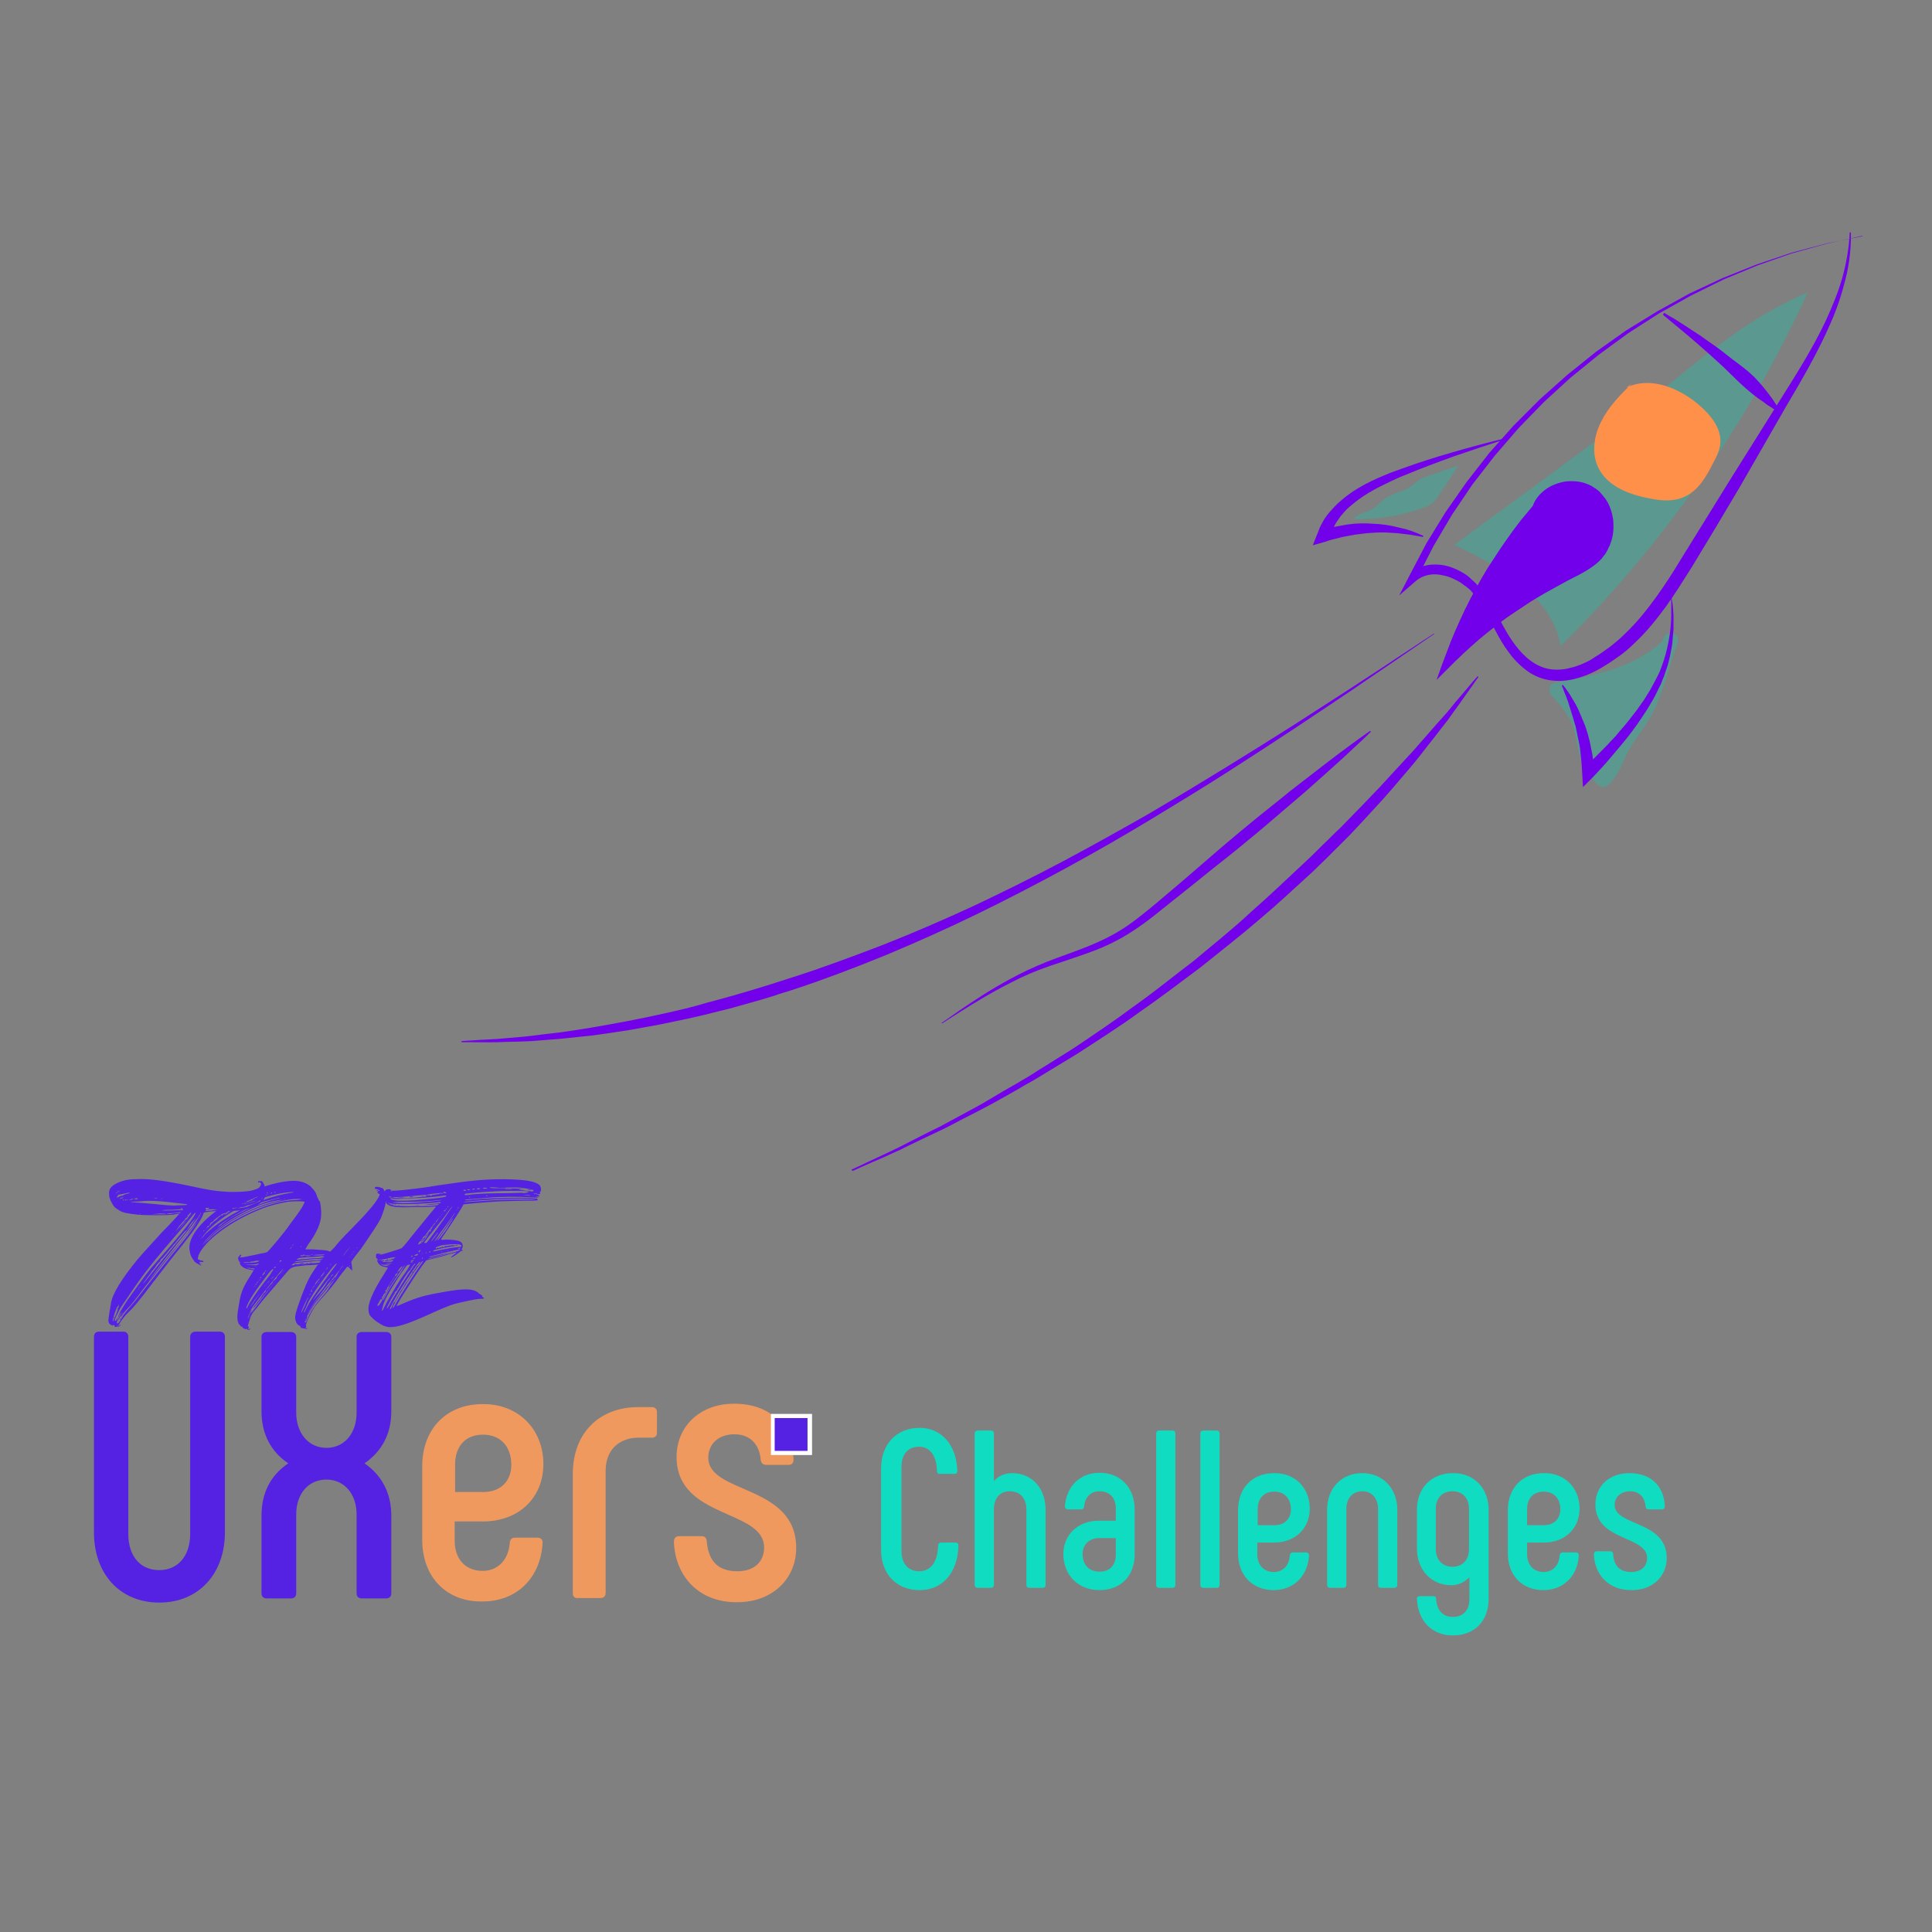 <?xml version="1.0" encoding="utf-8"?>
<!-- Generator: Adobe Illustrator 25.0.0, SVG Export Plug-In . SVG Version: 6.00 Build 0)  -->
<svg version="1.1" id="Calque_1" xmlns="http://www.w3.org/2000/svg" xmlns:xlink="http://www.w3.org/1999/xlink" x="0px" y="0px"
	 viewBox="0 0 512 512" style="enable-background:new 0 0 512 512;" xml:space="preserve">
<rect x="0" y="0" width="512" height="512" fill="#808080" stroke="none"/>
<style type="text/css">
	.st0{enable-background:new    ;}
	.st1{fill:#10DCC1;}
	.st2{fill:#5521E3;}
	.st3{fill:#F0995F;}
	.st4{fill:#FFFFFF;}
	.st5{opacity:0.29;}
	.st6{fill:#00D3B5;}
	.st7{fill:#7300EB;}
	.st8{fill:#FF904A;}
</style>
<g>
	<g>
		<g class="st0">
			<path class="st1" d="M233.5,410.7v-21.6c0-6.4,4.1-10.7,10.2-10.7c5.8,0,9.8,4.5,10,11.4c0,0.5-0.2,0.8-0.8,0.8h-3.8
				c-0.5,0-0.8-0.2-0.8-0.8c-0.1-4.2-2-6.4-4.7-6.4c-3,0-4.7,2-4.7,5.4V411c0,3.3,1.7,5.4,4.7,5.4c3,0,4.9-2.4,5-6.8
				c0-0.5,0.3-0.8,0.8-0.8h3.8c0.5,0,0.8,0.3,0.8,0.8c-0.2,7.2-4.2,11.8-10.3,11.8S233.5,417.2,233.5,410.7z"/>
			<path class="st1" d="M258.3,420v-40.1c0-0.5,0.3-0.8,0.8-0.8h3.5c0.5,0,0.8,0.3,0.8,0.8v12.6c1.1-1.3,2.8-2.1,4.8-2.1
				c5.4,0,8.9,4.1,8.9,9.8V420c0,0.5-0.3,0.8-0.8,0.8h-3.5c-0.5,0-0.8-0.3-0.8-0.8v-20c0-2.9-1.6-4.8-4.4-4.8
				c-2.6,0-4.2,1.8-4.2,4.8v20c0,0.5-0.3,0.8-0.8,0.8h-3.5C258.6,420.8,258.3,420.5,258.3,420z"/>
			<path class="st1" d="M281.8,411.8c0-5,3.8-8.8,9.4-8.8h4.5v-3.3c0-2.7-1.6-4.5-4.3-4.5c-2.5,0-3.9,1.7-4.1,4.1
				c-0.1,0.5-0.3,0.7-0.8,0.7h-3.5c-0.5,0-0.8-0.4-0.8-0.8c0.4-5.2,3.9-8.9,9.2-8.9c5.7,0,9.3,4.1,9.3,9.7v12c0,5.5-3.6,9.4-9.3,9.4
				C285.7,421.4,281.8,417.4,281.8,411.8z M295.7,412v-4.4h-4.3c-2.8,0-4.5,1.8-4.5,4.2c0,2.9,1.7,4.7,4.5,4.7
				C294.2,416.5,295.7,414.7,295.7,412z"/>
			<path class="st1" d="M306.4,420v-40.1c0-0.5,0.3-0.8,0.8-0.8h3.5c0.5,0,0.8,0.3,0.8,0.8V420c0,0.5-0.3,0.8-0.8,0.8h-3.5
				C306.7,420.8,306.4,420.5,306.4,420z"/>
			<path class="st1" d="M318.1,420v-40.1c0-0.5,0.3-0.8,0.8-0.8h3.5c0.5,0,0.8,0.3,0.8,0.8V420c0,0.5-0.3,0.8-0.8,0.8H319
				C318.4,420.8,318.1,420.5,318.1,420z"/>
			<path class="st1" d="M328.1,411.7V400c0.1-5.7,3.8-9.6,9.5-9.6c5.6-0.1,9.5,3.9,9.5,9.4c0,5.2-3.8,9-9.5,9h-4.4v3.1
				c0,2.7,1.6,4.7,4.4,4.7c2.4,0,4.1-1.8,4.2-4.4c0.1-0.5,0.4-0.8,0.8-0.8h3.5c0.5,0,0.8,0.3,0.8,0.8c-0.3,5.5-4.1,9.2-9.4,9.2
				C332,421.4,328.1,417.5,328.1,411.7z M337.7,404.2c2.7,0,4.4-1.7,4.4-4.2c0-2.9-1.7-4.7-4.4-4.7c-2.8,0-4.4,1.8-4.4,4.7v4.2
				H337.7z"/>
			<path class="st1" d="M351.7,420v-19.9c0-5.7,3.8-9.7,9.3-9.7c5.5,0,9.3,4.1,9.3,9.7V420c0,0.5-0.3,0.8-0.8,0.8H366
				c-0.5,0-0.8-0.3-0.8-0.8v-20.1c0-2.8-1.6-4.7-4.2-4.7c-2.6,0-4.2,1.9-4.2,4.7V420c0,0.5-0.3,0.8-0.8,0.8h-3.5
				C352,420.8,351.7,420.5,351.7,420z"/>
			<path class="st1" d="M394.5,400.1v23.6c0,5.9-3.7,9.7-9.5,9.7c-5.5,0-9.2-3.8-9.5-9.6c-0.1-0.5,0.2-0.8,0.8-0.8h3.5
				c0.5,0,0.8,0.2,0.8,0.8c0.2,3,1.8,4.7,4.4,4.7c2.7,0,4.4-1.7,4.4-4.7V418c-1.3,1.3-2.9,2.1-4.8,2.1c-5.3,0-9.1-4.1-9.1-9.7v-10.3
				c0-5.7,3.8-9.7,9.5-9.7C390.6,390.3,394.5,394.4,394.5,400.1z M389.3,410.5v-10.6c0-2.8-1.6-4.7-4.4-4.7c-2.7,0-4.4,1.8-4.4,4.7
				v10.6c0,2.8,1.7,4.7,4.4,4.7C387.7,415.2,389.3,413.3,389.3,410.5z"/>
			<path class="st1" d="M399.6,411.7V400c0.1-5.7,3.8-9.6,9.5-9.6c5.6-0.1,9.5,3.9,9.5,9.4c0,5.2-3.8,9-9.5,9h-4.4v3.1
				c0,2.7,1.6,4.7,4.4,4.7c2.4,0,4.1-1.8,4.2-4.4c0.1-0.5,0.4-0.8,0.8-0.8h3.5c0.5,0,0.8,0.3,0.8,0.8c-0.3,5.5-4.1,9.2-9.4,9.2
				C403.4,421.4,399.6,417.5,399.6,411.7z M409.1,404.2c2.7,0,4.4-1.7,4.4-4.2c0-2.9-1.7-4.7-4.4-4.7c-2.8,0-4.4,1.8-4.4,4.7v4.2
				H409.1z"/>
			<path class="st1" d="M422.4,412c0-0.5,0.2-0.9,0.8-0.9h3.5c0.4,0,0.8,0.2,0.8,0.8c0.2,3,1.7,4.7,4.8,4.7c2.7,0,4.2-1.6,4.2-3.7
				c0-6-13.7-4.4-13.7-14.2c0-4.8,3.6-8.3,9-8.3c6.4,0,9.2,4.1,9.4,8.8c0,0.4-0.2,0.8-0.8,0.8h-3.5c-0.5,0-0.8-0.3-0.8-0.8
				c-0.2-2.3-1.6-4-4.1-4c-2.4,0-4.1,1.5-4.1,3.6c0,5.7,13.8,4.1,13.8,14.1c0,4.8-3.7,8.5-9.2,8.5
				C426.2,421.5,422.6,417.2,422.4,412z"/>
		</g>
		<g id="XMLID_7131_">
			<g id="XMLID_8244_">
				<g class="st0">
					<path class="st2" d="M32.7,352.9c0.8,0,1.3,0.5,1.3,1.4v52.2c0,5.8,3.1,9.6,8.2,9.6c5,0,8.2-3.8,8.2-9.6v-52.2
						c0-0.9,0.6-1.4,1.4-1.4h6.4c0.9,0,1.4,0.5,1.4,1.4v51.8c0,10.9-6.9,18.6-17.4,18.6c-10.5,0-17.3-7.7-17.3-18.6v-51.8
						c0-0.9,0.5-1.4,1.3-1.4H32.7z"/>
					<path class="st2" d="M96.6,387.8c4.5,3.1,7.1,7.8,7.1,13.9v20.5c0,0.9-0.5,1.4-1.4,1.4h-6.4c-0.9,0-1.4-0.5-1.4-1.4v-20.9
						c0-5.3-3.2-9.2-8-9.2s-8,3.8-8,9.2v20.9c0,0.9-0.5,1.4-1.4,1.4h-6.4c-0.9,0-1.4-0.5-1.4-1.4v-20.5c0-6.2,2.5-10.8,7.1-13.9
						c-4.5-3-7.1-7.7-7.1-13.8v-19.7c0-0.8,0.5-1.3,1.4-1.3h6.4c0.9,0,1.4,0.5,1.4,1.3v20.1c0,5.3,3.2,9.3,8,9.3s8-3.9,8-9.3v-20.1
						c0-0.8,0.5-1.3,1.4-1.3h6.4c0.9,0,1.4,0.5,1.4,1.3v19.7C103.7,380.1,101.1,384.7,96.6,387.8z"/>
				</g>
				<g class="st0">
					<path class="st3" d="M111.9,408.1v-19.8c0.1-9.6,6.4-16.2,16-16.2c9.5-0.1,16.1,6.7,16.1,15.9c0,8.9-6.5,15.2-16,15.2h-7.5v5.2
						c0,4.6,2.7,7.9,7.4,7.9c4.1,0,6.9-3,7.2-7.5c0.1-0.9,0.6-1.3,1.4-1.3h6c0.8,0,1.3,0.5,1.3,1.3c-0.5,9.4-6.9,15.6-15.9,15.6
						C118.4,424.6,111.9,418,111.9,408.1z M128.1,395.4c4.6,0,7.4-2.9,7.4-7.2c0-4.8-2.8-8-7.5-8c-4.7,0-7.4,3.1-7.4,8v7.2H128.1z"
						/>
					<path class="st3" d="M151.8,422.2v-31.6c0-10.9,7.1-17.7,17.3-17.7h3.7c0.8,0,1.3,0.5,1.3,1.4v5.4c0,0.8-0.5,1.3-1.3,1.3h-3.6
						c-5.2,0-8.7,3.3-8.7,8.8v32.3c0,0.9-0.5,1.4-1.4,1.4h-5.9C152.3,423.6,151.8,423.1,151.8,422.2z"/>
					<path class="st3" d="M178.6,408.6c0-0.8,0.3-1.5,1.4-1.5h5.9c0.7,0,1.3,0.3,1.4,1.3c0.4,5.1,2.8,8,8.1,8c4.6,0,7.1-2.6,7.1-6.3
						c0-10.2-23.2-7.5-23.2-24c0-8.1,6.2-14.1,15.2-14.1c10.8,0,15.5,7,15.8,14.8c0,0.7-0.3,1.4-1.3,1.4h-6c-0.8,0-1.3-0.5-1.4-1.3
						c-0.3-3.9-2.6-6.8-7-6.8c-4.1,0-6.9,2.5-6.9,6.2c0,9.7,23.3,7,23.3,23.9c0,8.2-6.3,14.4-15.6,14.4
						C185,424.7,178.9,417.5,178.6,408.6z"/>
				</g>
				<g id="XMLID_8245_">
					<rect id="XMLID_8248_" x="204.3" y="374.7" class="st4" width="10.9" height="10.9"/>
					<rect id="XMLID_8247_" x="205.3" y="375.8" class="st2" width="8.7" height="8.7"/>
				</g>
			</g>
			<g id="XMLID_7132_">
				<path id="XMLID_8165_" class="st2" d="M29,350.8c-0.4-0.5-0.3-1.1,0-3l0.4-2.3c0.3-2.6,3-6.8,7.1-11.8c0.8-1,3.6-4,6.2-6.9
					c2.7-2.7,4.8-5.1,4.8-5.1s-0.7,0-1.6,0.2c-1.8,0.2-7.3,0.2-9.3,0c-2.8-0.3-4.1-0.5-5.1-1.2c-1-0.6-1.2-0.8-1.7-1.6
					c-0.7-1.3-0.9-1.8-0.9-2.7c-0.1-1.2,0.5-2,1.8-2.7c1.6-0.8,3-1.2,5.4-1.2c3.4-0.2,7.5,0.4,13.8,1.7c4.7,1,6.5,1.4,9.8,1.6
					c2,0.2,5.5,0,6.6-0.2c0.9-0.2,2-0.5,2.4-0.9c0.2-0.2,0.6-0.9,0.5-1.1c-0.2-0.2-0.4-0.3-0.6-0.3c-0.2,0.2-0.2,0.2-0.2-0.1
					c0-0.2,0.2-0.2,0.5-0.2h0.5c0.2,0.2,0.6,0.8,0.7,1.2v0.4c0.4,0.4,0.3,1.8,0.1,2.6c-0.2,0.8-1,1.6-2,2.2c-0.8,0.5-2.5,1-3.7,1.2
					c-0.9,0.3-3.7,0.3-6.1,0.4c-1.2-0.2-4.2,0.2-4.4,0.4c-0.1,0.3-0.6,1.6-1.2,2.4c-0.9,1.6-2.2,3.2-4.5,6.2
					c-2.7,3.3-4.7,5.9-7.7,9.8c-4,5.3-5.3,6.8-6.6,8c-0.9,0.9-1.6,1.8-2.3,2.9c-0.4,0.8-0.4,1.1-0.1,0.7C31.8,351,32,351,32,351
					c0,0.2-0.5,0.7-0.7,0.7v-0.2c-0.2,0-0.2-0.2-0.2-0.2c-0.2,0-0.2,0,0,0.2c0.1,0,0.1,0,0,0.1c-0.2,0-0.5,0.1-0.7,0v-0.2
					c-0.1-0.2-0.3-0.4-0.4-0.2C30,351.4,29.2,351.1,29,350.8z M29.9,350c0.1,0.2,0.2,0.2,0.2,0.2c-0.1-0.2-0.1-0.2,0-0.2v-0.2
					c0-0.2,0-0.3,0.1-0.2v0.1l0.6-1.5l0.5-1.3c-0.1,0-0.3,0.4-0.5,0.8c0-0.1,0.1-0.2,0.2-0.4c0.2-0.6,0.3-0.9,0.5-0.9v-0.2
					c-0.2-0.2-0.3-0.2-0.3-0.2c0.2,0.2,0.2,0.2,0,0.2C30.9,346.2,29.9,349.4,29.9,350z M30.2,349h0.2c0,0,0,0.2-0.2,0.3V349z
					 M33.5,344.3c-0.7,1-1.6,2.3-1.9,2.9c-0.5,1-1.2,2.3-1.2,2.7c0.1,0.4,0.2,0.2,0.8-0.6c0.5-1.6,1.2-2.6,2.6-4.8
					c2.2-3,4.4-6.2,6.2-8.4l5.5-6.3c3.5-4.1,5.5-6.6,6.3-8.2c0.2-0.3-0.2-0.2-0.5,0.2l-2.1,2.6C40,334.9,37.5,338.3,33.5,344.3z
					 M31.2,315.9c0.3-0.1,0.5-0.2,0.5-0.2c0-0.2-0.2,0-0.4,0C31.2,315.8,31.1,315.8,31.2,315.9c-0.1,0-0.2,0.2-0.4,0.2
					c-0.1,0-0.1,0,0,0.2C30.8,316.2,31.1,316.2,31.2,315.9z M31.4,349.4l0.7-1.4l0.2-0.4L32,348c-0.4,0.4-0.9,1.6-1,2.2
					C30.7,351,31,350.6,31.4,349.4z M31.3,317.3c0.2-0.2,0.8-0.4,1.3-0.5c0.4-0.3,1.2-0.5,1.4-0.5l0.5-0.2h-0.6
					c-0.7,0.2-2.3,0.5-2.5,0.5c-0.2,0.2-0.5,0.7-0.5,0.8C31,317.3,31.1,317.3,31.3,317.3z M53.2,322.3c0-0.1-0.2,0.4-0.5,0.9
					c-1.1,1.4-2,2.6-4.4,5.5c-4.5,5.5-6.3,7.8-10.2,12.7c-2.3,3-2.9,4-4.4,5.5c-0.8,0.8-1.3,1.6-1.4,1.8c-0.2,0.2-0.3,0.4-0.3,0.4
					s0-0.4,0.5-1c0.2-0.4,0.2-0.4,0.1-0.3c-0.2,0.3-1.4,2.1-1.5,2.5c-0.2,0.4-0.2,0.4,0.2,0.4c0.1,0,0.2-0.3,0.5-0.6
					c0.6-1.3,1.2-2,2.3-3.3c1.4-1.6,2.3-2.7,4.5-5.6c2.9-3.6,5.8-7.3,10.5-13C50.4,326.6,53.2,322.6,53.2,322.3z M31.2,351.1
					L31.2,351.1c0.1,0.2,0.1,0.2,0.2,0.1C31.4,351.1,31.4,351.1,31.2,351.1z M31.3,346c0.2,0.1,0.2,0.1,0.2-0.3
					C31.4,345.8,31.3,346,31.3,346z M32.5,317.5c0.3-0.2,0.3-0.2,0-0.2c-0.5,0.2-0.7,0.2-0.8,0.4C31.7,317.7,31.9,317.7,32.5,317.5z
					 M31.9,349.4c0.2,0,0.2,0.1,0,0.2l-0.2,0.2v-0.2C31.9,349.4,31.9,349.4,31.9,349.4z M32.9,317.9h-0.3c-0.1,0.2,0,0.2,0.2,0.2
					L32.9,317.9z M33.5,318c0,0,0.3,0,0.7-0.1h-1c-0.1,0-0.1,0.1,0,0.1C33.2,318.2,33.3,318.2,33.5,318z M34.2,318h0.5
					c0.6-0.2,0.8-0.2,0.5-0.3c-0.1,0-0.4,0-0.6,0.2C34.3,317.8,34.3,318,34.2,318z M44.3,319.4c0.8,0,1.6,0.1,1.8,0.1
					c0.6-0.1,3.4-0.1,3.4-0.2c0.2-0.2,0-0.2-1.9-0.4c-4.1-0.5-7.6-0.9-10.7-0.5c-1.3,0-2.2,0.1-2.3,0.1
					C34.6,318.6,38.4,318.8,44.3,319.4z M36.1,317.8c0.5,0,0.5-0.2,0.4-0.2c-0.2-0.1-0.4-0.1-0.7,0
					C35.4,317.8,35.4,317.8,36.1,317.8z M35.7,344.1c0,0.1,0.1,0,0.2-0.2C35.7,344,35.7,344.1,35.7,344.1z M36,342.6l-0.2,0.1
					C35.8,342.8,36,342.6,36,342.6C36.2,342.4,36.2,342.4,36,342.6z M36.3,343.4c-0.2,0.2-0.2,0.3-0.2,0.3L36.3,343.4l0.1-0.2
					C36.4,343.2,36.4,343.3,36.3,343.4z M36.2,342.3c0.2,0,0.2-0.2,0.2-0.3c0.2-0.1,0.2-0.2,0.2-0.2l-0.2,0.2
					C36.4,342.2,36.2,342.3,36.2,342.3z M36.7,341.8l0.1-0.2C36.7,341.6,36.5,341.8,36.7,341.8z M36.9,341.2c0,0-0.2,0.2-0.2,0.3
					C36.9,341.4,37.1,341.2,36.9,341.2z M37.5,321.6H37c-0.2,0,0,0.1,0.2,0.1C37.3,321.6,37.5,321.6,37.5,321.6z M37.4,340.6
					c-0.4,0.6-0.4,0.6-0.3,0.6L37.4,340.6z M43.1,333.4c-0.3,0.1-0.5,0.4-0.5,0.5c0,0-0.2,0.2-0.2,0.4c-0.5,0.4-1,1-1.3,1.6
					l-0.5,0.6c-0.2,0.2-0.5,0.5-0.6,0.8l-1.2,1.6l-1,1.4l0.5-0.5c2.3-2.9,5.6-7,9.4-11.5c1.2-1.4,2.9-3.4,4-5.2
					c0.4-0.5,0.2-0.4-1.2,1.3c-0.5,0.9-1,1.6-1,1.6s0,0.1-0.2,0.1s-2.9,3.3-2.9,3.4c0,0-0.3,0.2-0.7,0.8c-0.4,0.4-1.1,1.2-1.5,1.8
					c-0.5,0.5-0.8,0.9-0.8,0.9C43.4,333,43.3,333.1,43.1,333.4z M52.6,322.5l-1.1,1.4c-1,1.4-1.9,2.5-4.3,5.4c-3,3.8-5.3,6.6-8,10.4
					c2.2-2.8,5.6-7,8-9.8c1.8-2.2,2.6-3.1,3-3.8c0.1-0.2,0.4-0.4,0.6-0.7c0.7-0.9,2.5-3.7,2.5-4c0-0.1-0.1,0-0.2,0.2
					c-0.1,0.3-0.2,0.5-0.3,0.5c-0.2,0.2-0.2,0.2-0.2,0.2S52.7,322.5,52.6,322.5z M44.1,321.8c-0.1-0.2-0.9-0.2-1.8-0.2
					c-2.5,0.2-2.7,0.2-0.4,0.2H44.1z M41.2,317.6c0.4,0,0.5,0,0.4-0.1h-0.7C40.8,317.6,40.9,317.6,41.2,317.6z M42.8,317.8l0.2-0.2
					h-0.2C42.6,317.6,42.8,317.8,42.8,317.8z M48.5,320.7v-0.2c-0.1-0.1-0.2-0.1-0.5-0.1c-0.2,0.1-1.2,0.1-2.4,0.2
					c-1.2,0-2.3,0-2.7,0.2h2.4C47.1,320.7,48.5,320.7,48.5,320.7z M47.5,321.5c0.2,0,0.3,0,0.3-0.2c0-0.1-0.2-0.1-0.4,0
					c-0.4,0-0.9,0.2-2.3,0.2c-0.5,0.1-0.9,0.1-0.9,0.1c0.1,0.2,0.9,0.2,1.6,0C46.6,321.5,47.4,321.5,47.5,321.5z M46,326.8
					c0,0-0.2,0-0.5,0.5L46,326.8z M46.1,327.3l1.2-1.4c-0.1,0.1-0.2,0.1-0.2,0.2L46.1,327.3z M46.4,326.5l1.2-1.4
					c0.5-0.6,1-1,1.1-1.2c0,0-0.2,0.1-0.2,0.2c0.2-0.2,0.2-0.2,0.3-0.2v-0.2l0.1-0.2c0.2,0,0.2,0,0.2-0.1c-0.2-0.2,0-0.2,0-0.2
					c0.2,0.2,0.5-0.2,0.9-0.8c0.6-0.8,0.9-1,0.5-1c-0.1,0-1.2,1.2-1.1,1.4c-0.2,0-0.4,0.2-0.5,0.5c-0.2,0.2-0.9,1-1.4,1.6
					L46.4,326.5z M47.4,325.8c0.7-0.6,1.7-2,2.2-2.6c1.8-2.3,1.8-2.3-0.2,0.2C48.8,324,48,325.1,47.4,325.8z M47.9,320.3h0.5
					C48.3,320.1,48.1,320.1,47.9,320.3z M49.6,322.6c-0.2,0.1-0.2,0.2-0.2,0.2c-0.1,0-0.1-0.2,0.1-0.2c0.2-0.2,0.2-0.3,0.2-0.3
					C49.9,322.3,49.7,322.5,49.6,322.6z M54.6,320.9c0,0,0.6,0,1.4-0.1c1.3-0.2,2-0.3,1.2-0.3c-0.9-0.1-2.4,0-2.6,0.2
					C54.3,320.8,54.4,320.9,54.6,320.9z M54.5,320.3c0,0.2,0,0.2,0.4,0.2c0.2-0.2,0.5-0.2,0.5-0.2c0.1,0,0-0.2-0.2-0.2h-0.5
					C54.5,320.1,54.5,320.1,54.5,320.3z M58.1,320.1c0.2,0,0.3-0.1,0.2-0.1L58.1,320.1C58,320.1,58,320.1,58.1,320.1z M59.2,320.1
					C59.2,320.1,59.4,320.1,59.2,320.1H59H59.2z M60.3,320.2c0.9,0.2,3.4,0,4.3-0.2c1.2-0.1,2.3-0.4,2.9-0.8
					c0.6-0.2,1.6-0.9,1.6-0.9s-0.4,0.2-0.8,0.4c-1.9,0.9-4.3,1.4-7.2,1.4h-0.8V320.2z M63.7,318.6c0.9,0,2-0.2,2.3-0.2
					c0.8-0.2,1.8-0.8,2.2-1.2c0.2-0.2,0.2-0.2,0.1-0.2c-1.7,0.8-3.8,1.2-5.5,1.6L63.7,318.6L63.7,318.6z M63.5,319.8h0.2
					C63.6,319.7,63.5,319.7,63.5,319.8z M65.7,318.9c0.7-0.1,2.3-0.7,2.3-0.9c0,0-0.2,0.2-0.5,0.2s-1.2,0.3-2,0.5
					c-0.8,0.1-1.6,0.4-1.6,0.4C64.2,319.2,65.3,319.1,65.7,318.9z M64.8,319.7c0.4,0,1-0.1,1.4-0.2c0.9-0.2,2.5-1,2.8-1.2
					c0-0.3,0-0.3-0.4,0c-0.7,0.5-2,0.9-3.2,1.2C65.2,319.6,64.9,319.7,64.8,319.7z M65.2,317.6C65.3,317.8,65.3,317.6,65.2,317.6
					L65.2,317.6z M65.7,317.6l0.2-0.2C65.7,317.5,65.7,317.5,65.7,317.6C65.4,317.6,65.6,317.8,65.7,317.6z M66.6,317.3
					c0.2,0,0.5-0.2,0.9-0.4s0.8-0.2,1-0.5c0.3-0.1,0.4-0.2,0.4-0.2s-0.4,0.2-0.8,0.2c-0.2,0.2-0.9,0.4-1.2,0.5
					C66.2,317.1,66,317.4,66.6,317.3z M67.2,317.1l-0.5,0.3h-0.3c-0.1,0.2,0.7,0,1-0.2C67.8,317,67.7,317,67.2,317.1z M69,316.1
					c0.1,0,0.2,0,0.2-0.2C69.2,315.8,69.1,316,69,316.1C69.1,316.1,69,316.1,69,316.1z M69.4,317.5c-0.1,0.3-0.2,0.4-0.2,0.4
					s0.2-0.1,0.4-0.4c0.2-0.1,0.4-0.2,0.2-0.2C69.8,317.3,69.7,317.4,69.4,317.5z"/>
				<path id="XMLID_7978_" class="st2" d="M102.2,318.8c-0.1,0.9-0.8,2.9-1.3,4.1c-0.7,1.4-2.5,4.1-5.2,8c-2.3,2.9-2.7,3.5-2.6,3.7
					c0.1,0.3,0.3,1.9,0.2,2.1c0,0.2,0,0.2-0.1,0c0-0.2-0.2-0.3-0.2-0.3c-0.2,0-0.2-0.2-0.2-0.2c-0.1-0.2-0.6-0.5-0.8-0.5
					c0,0-0.7,0.9-1.5,1.9c-2.1,2.9-3.3,4.3-4.8,6c-0.9,0.9-1.9,2.2-2.3,2.7c-1.6,2.6-2.7,5.2-2.2,5.2l-0.1,0.2
					c-0.2,0.2-0.2,0.3,0.2,0.3h0.2c0.1,0.2-0.7,0.2-0.7,0.1c0,0-0.3-0.1-0.5-0.1c-0.5,0-0.7-0.2-0.7-0.5c-0.1-0.2-0.2-0.2-0.3-0.2
					c-0.2,0-0.8-0.6-0.9-1.2c-0.5-1.1,0-2.4,1.6-6.9c1.7-4.3,1.9-4.6,4.1-7.9c0.3-0.1,0.3-0.2,0.2-0.2s-1.6,0.2-3.1,0.2
					c-1.5,0.2-3.1,0.3-3.4,0.5c-0.6,0.2-0.7,0.2-1.4,0.9L71,343c-1,1.1-2.4,2.9-3,3.7c-1.4,1.5-1.6,2.2-2,3.6
					c-0.4,1.2-0.4,1.4-0.2,1.2c0.1,0,0.2,0,0.1,0.2c0,0,0,0.1,0.1,0.1c-0.1,0-0.1,0-0.1,0.1c-0.1,0.2-0.2,0.2-0.2,0.2
					c0.1,0.2,0.3,0.2,0.5,0c0.2,0,0.3,0,0,0.2c-0.2,0.2-0.6,0.2-0.8-0.1c0-0.2-0.1-0.2-0.1,0c-0.2,0.1-0.5,0-0.7-0.2
					c-0.2,0-0.3,0-0.3-0.2s0-0.2-0.2-0.2c-0.2,0-0.9-0.7-1-1.2c-0.3-0.9-0.3-2,0.3-5.1c0.4-2.8,1.2-4.5,3-7.3
					c0.4-0.7,0.8-1.3,0.8-1.3c0-0.1-0.4-0.1-0.8-0.2c-1.3-0.2-1.9-0.5-2.6-1.2c-0.3-0.5-0.3-0.5-0.2-0.6c0.1-0.2,0.1-0.2,0-0.2
					c-0.2,0-0.2-0.1-0.2-0.2c0.2-0.1,0.2-0.2,0-0.1s-0.4-0.8-0.2-1.1c0.2-0.3,0.5-0.6,0.6-0.6c0.2,0,0.2,0.2,0,0.4
					c-0.5,0.5-0.3,0.5,3-0.2c1.2-0.2,2.5-0.6,3-0.6c0.6-0.2,1.1-0.2,1.2-0.5c0.4-0.3,4.5-5.1,5.8-7.1c1.5-2,2.5-3.3,3.4-4.8
					c0.4-0.9,0.6-1.2,0.5-1.2c-0.2-0.2-3-0.2-4.5,0c-2.3,0.4-4.8,1-7,1.9c-8.1,3.2-15,8.4-16.6,12.3c-0.1,0.4-0.2,0.9-0.2,0.9
					c0,0.2,0.9,0.5,1.2,0.5c0.2,0,0.2,0.1,0.3,0.2c0,0.2-0.1,0.2-0.6,0.1c-0.5,0-0.6,0-0.5,0.1c0,0,0.2,0.2,0.3,0.2
					c0.2,0,0.2,0,0.2,0.1H53c-0.3,0-0.2,0.2,0.2,0.3c0.3,0.2,0.3,0.2-0.1,0.2c-0.5-0.2-1.4-0.8-1.6-1c0-0.1-0.2-0.4-0.3-0.5
					c-0.4-0.5-0.8-1.3-0.9-2.2c-0.9-3.6,3.5-8.9,10.7-13.1c6.3-3.7,14.1-6,18-5.5c1.4,0.2,2.5,0.7,3.4,1.5c0.8,0.9,1.2,1.2,1.6,2.5
					c0.2,0.5,0.5,1.2,0.8,1.5c0.1,0.5,0.4,2.1,0.3,3.5c0,2-1.2,4.8-3.5,7.9l-0.7,1.2H83c2.3,0.2,2.7,0.1,4,0.4l0.5,0.2l1.3-1.3
					c0.5-0.8,2.6-3,4.4-4.8c1.9-2,3.8-3.9,4.4-4.7c1.2-1.3,2.5-3,2.9-4c0.2-0.5,0.2-0.5-0.1-0.5c-0.5-0.5-0.6-0.5-0.4-0.5
					c0.1,0,0.2,0,0.2-0.1c0.1-0.2-0.1-0.2-0.3-0.2c0,0-0.1,0-0.1-0.1s0.1-0.1,0.2-0.1c0.2,0.1,0.3,0.1,0.4,0.2c0.2,0,0.2,0,0.2-0.1
					c-0.2-0.2-1-0.5-1.1-0.4c-0.3,0-0.2-0.5,0-0.5c0.2-0.2,1.2,0,1.6,0.2C101.9,314.8,102.4,316.9,102.2,318.8z M53,327.4
					c0.2-0.2,0.2-0.3,0.2-0.3S53,327.3,53,327.4c-0.2,0.2-0.3,0.3-0.2,0.3C52.8,327.7,52.9,327.6,53,327.4z M53.1,328.5l0.9-0.9
					c0.3-0.6,1.2-1.2,1.6-1.6c5.6-4.8,14.7-9,22.2-10c0.2,0,0-0.1-0.4-0.1c-2.4,0.1-6.3,0.9-10.1,2.4c-5.3,2-11.1,6-13.5,9.3
					L53.1,328.5z M53.7,329.8c-0.2,0.3,0.1,0,0.6-0.7c0.5-0.6,1.5-1.6,2-2.1c4.1-3.6,11.1-7.3,16.8-8.6c2.2-0.5,2-0.5,1.4-0.4
					c-0.9,0-3.5,0.6-5.2,1.2C62.8,321.7,56.1,326.1,53.7,329.8z M79.8,317.8c-1-0.2-3,0-4.8,0.4c-7.3,1.2-16.4,6.2-20.4,10.9
					l-0.8,0.9l0.9-0.9c0.5-0.4,1.2-1.2,1.8-1.7c3.4-3,8.7-5.9,13.7-7.7c3.1-1.1,5.7-1.6,8.5-1.7C80.3,317.8,80.5,317.8,79.8,317.8z
					 M53.9,326.2c0,0.2,0.1,0.2,0.2,0c0.1-0.2,0.1-0.2,0-0.2C54,326.1,53.9,326.2,53.9,326.2z M54.3,325.9c0.2-0.2,0.4-0.2,0.5-0.5
					c0.1-0.1,0.2-0.2,0.3-0.2c0,0.2,0.2,0,0.2-0.2c0.2-0.2,0.2-0.2,0-0.2c-0.1,0-0.4,0.3-0.5,0.5C54.5,325.8,54.3,325.9,54.3,325.9z
					 M55.7,324.8l0.1-0.2c0-0.1,0.3-0.4,0.9-0.9c0.5-0.3,0.9-0.7,0.9-0.7s0.1-0.2,0.2-0.2c0.1,0,0.1,0,0-0.1c0,0,0.1-0.1,0.2-0.1
					c0.1,0,0.1,0,0.1-0.1l0.2-0.1c0.1-0.1,0.2-0.1,0.1-0.2c0-0.1,0.2-0.1,0.2-0.1c0.2,0.1,0.6-0.1,0.5-0.2c-0.2-0.1-0.1-0.1,0-0.1
					c0.2,0.1,0.2-0.2,0.1-0.2c-0.1-0.1-2.3,1.5-2.6,1.9c-0.1,0.2-0.2,0.2-0.2,0.2c0-0.1-0.2,0.2-0.5,0.3
					C55.5,324.6,55.4,324.8,55.7,324.8z M58.5,324.7c0.5-0.5,1.6-1.2,2.4-1.8c3.4-2,8.4-4.2,12.3-5.2c1-0.2,1.2-0.3,0.8-0.3
					c-0.9,0.2-3.7,0.9-4.9,1.3c-3.7,1.5-7.9,3.7-10.8,5.9c-0.5,0.5-0.9,0.8-0.9,0.9C57.3,325.5,57.8,325.1,58.5,324.7z M59.2,321.8
					h0.4c0.2-0.1,0.2-0.1,0.3-0.1c0,0,0,0.1-0.1,0.1c0,0-0.2,0.1-0.3,0.2c0.1,0,0.9-0.5,1.4-0.9c1.3-0.8,4-2.1,5.9-2.8
					c0.5-0.2,1-0.5,1-0.5c-0.1,0-2.9,1.1-4.3,1.8c-0.5,0.3-1.8,0.9-2.3,1.3c-0.6,0.4-1.2,0.6-1.2,0.6s2.3-1.4,3.5-2
					c0.4-0.2,0.7-0.5,0.7-0.5h0.1c0.3,0.1,0.3,0,0.1-0.1c0-0.2,0-0.2,0.2,0c0.1,0,1.6-0.5,1.6-0.7c0,0,0.1-0.1,0.2,0
					c0.2,0,0.8-0.3,0.7-0.5c-0.2-0.1-5.2,2.2-5,2.4c-0.2-0.2-0.9,0.3-0.8,0.4c0.1,0.2,0.1,0.2-0.1,0c-0.2,0-0.2,0,0,0.2
					c0,0.1,0,0.1-0.2,0.1c-0.1-0.1-0.7,0.2-0.6,0.3c0,0.2-0.1,0.2-0.2,0c-0.1,0-0.1,0-0.1,0.2c0.1,0.1,0,0.1-0.2,0.1
					c-0.1,0-0.2,0-0.1,0.1c0.1,0.2,0,0.2,0,0.2C59.5,321.3,59.2,321.6,59.2,321.8z M64.6,334.6c0.2,0.2,3.3,0,3.7-0.2h0.3l-0.2-0.2
					c-0.1-0.1-0.1-0.1,0.2-0.1c0.2,0,0.3-0.1,0.3-0.1c-0.1,0-0.3,0-0.9,0.1c-0.7,0.1-0.8,0.1-0.7,0.2h-0.2c-0.5,0-0.8,0-0.7,0.2
					h-1.1C64.8,334.5,64.3,334.5,64.6,334.6z M64.6,334.9c0.3,0.2,1.1,0.4,2.4,0.4c1,0,1.2,0,1.5-0.3l0.2-0.2l-0.8,0.2
					c-1.2,0.2-2.5,0.2-3.1,0C64.6,334.8,64.4,334.8,64.6,334.9z M66,345.6c1.1-1.9,3.2-4.8,5.6-7.8c0.5-0.9,0.9-1.4,0.9-1.4
					c-0.3-0.2-0.8,0.3-1.9,1.8c-2.8,3.6-4.8,6.6-5.3,8.3C65.3,347,65.3,347,66,345.6z M65.5,350.7C65.5,350.6,65.3,350.4,65.5,350.7
					L65.5,350.7C65.5,350.9,65.6,350.9,65.5,350.7z M67.3,336.4c0.1,0,0.1,0,0.2-0.2c0,0-0.2-0.1-0.7-0.1s-0.5,0-0.4-0.1H66
					c-1,0-0.8,0.1,0.4,0.2C67,336.4,67.3,336.4,67.3,336.4z M65.5,350.4C65.5,350.3,65.4,350.1,65.5,350.4L65.5,350.4
					C65.6,350.6,65.7,350.4,65.5,350.4z M66,348.7c0.1-0.5,0.4-1.3,0.9-1.7c-0.5,0.6-0.5,1.1-0.7,1.6c-0.5,0.9-0.5,1.1-0.1,0.3
					l0.4-1c0.2-0.1,0.5-0.6,0.9-1c0.3-0.4,1.2-1.6,2-2.7l4.1-5.3c-1.1,1.3-2.3,2.9-3.3,4.1c-0.5,0.5-1.4,1.7-2,2.5
					c-0.5,0.6-0.9,1-1.2,1.4c0.2-0.5,0.6-1.1,0.8-1.2c0.3-0.5,0.9-1.2,1.2-1.6c0.2-0.2,0.3-0.5,0.3-0.5s0.1-0.2,0.3-0.4
					c0.2-0.1,0.2-0.3,0.2-0.3c0-0.1,0.2-0.3,0.4-0.4c0.2-0.2,0.3-0.5,0.3-0.5c-0.2-0.1,0.2-0.3,0.3-0.5c0.3-0.3,0.5-0.5,0.5-0.6
					c0,0,0.2-0.3,0.5-0.5c0.3-0.3,0.5-0.6,0.5-0.6c-0.1-0.2,0.2-0.4,0.6-0.7c0.4-0.3,0.5-0.6,0.5-0.8c0,0,0.3-0.4,0.7-0.7
					c0.4-0.5,0.7-0.9,0.7-0.9c0-0.1,0-0.2,0.2-0.3c0-0.2-0.1-0.2-0.2,0.1c-1.1,1.1-5.1,6.2-7.6,9.5c-0.8,1.1-1.4,2.7-1.6,3.6
					C65.6,349.6,65.7,349.3,66,348.7z M69.1,342.5c-0.9,1.1-2.3,2.8-2.5,3.4c-0.5,0.8-0.2,0.5,0.7-0.9L69.1,342.5L69.1,342.5z
					 M67.1,317.6c0,0.2,0.1,0.2,0.4,0c0.2-0.2,0.3-0.3,0.1-0.3c0,0-0.1,0-0.1,0.2c0,0,0.1,0.1-0.1,0
					C67.2,317.5,67.1,317.6,67.1,317.6z M67.3,341c0,0.2,0.2,0,0.2-0.1c0.1-0.2,0.1-0.2,0-0.1S67.3,341,67.3,341z M68,335.6
					c-0.2-0.1-0.5-0.1-0.5,0H68z M67.8,340.6c0,0,0-0.2,0.2-0.3c0.2-0.2,0.2-0.2-0.2,0C67.7,340.4,67.6,340.6,67.8,340.6
					C67.7,340.7,67.8,340.7,67.8,340.6L67.8,340.6z M67.8,317.3c0,0.2,0.2,0.2,0.5,0c0.1-0.2,0.1-0.3,0.1-0.3c-0.1-0.1-0.1,0-0.1,0
					c-0.2,0.2-0.2,0.2-0.2,0.2S67.8,317.2,67.8,317.3z M68.2,340l0.3-0.5c0.1,0,0.2-0.1,0.2-0.2l-0.2,0.2c0,0,0-0.2,0.2-0.2
					c0-0.1,0.1-0.1,0.1-0.2v0.1c0.1-0.1,0.1-0.2,0.1-0.2c0-0.1-0.2,0.1-0.4,0.5c-0.3,0.2-0.5,0.5-0.5,0.5
					C68.1,340.1,68.2,340.1,68.2,340C68.2,340.1,68.2,340,68.2,340z M68.4,317.5c0,0.1-0.2,0.1-0.3,0.2c-0.1,0.2,0,0.2,0.1,0
					c0.2,0,0.5-0.1,0.5-0.1C68.8,317.5,68.6,317.5,68.4,317.5z M69.1,316.9c0.1,0,0.2-0.1,0.2-0.2H69c0.1,0.2-0.1,0.2-0.2,0.2
					C68.9,317,68.9,317,69.1,316.9z M69.2,338.3C69.4,338.2,69.3,338.2,69.2,338.3c-0.4,0.4-0.4,0.4-0.1,0.4c0.1,0,0.1,0,0.1-0.1
					V338.3z M69.2,317.2c0,0,0,0.2,0.2,0.2l0.1-0.2c0-0.2,0-0.2-0.1-0.2L69.2,317.2z M69.6,338c0.1,0,0.2-0.2,0.3-0.2v-0.2
					c0-0.1,0-0.1,0.2-0.1c0,0,0.1-0.1,0.1-0.3c0-0.2,0-0.2-0.5,0.3C69.6,337.9,69.4,338,69.6,338z M69.7,316.6c0.2,0,0.2,0,0.2-0.1
					v-0.2C69.7,316.4,69.7,316.6,69.7,316.6C69.6,316.6,69.6,316.6,69.7,316.6z M70.3,340.6c-0.2,0.2-0.3,0.3-0.3,0.3
					C70.2,340.9,70.3,340.8,70.3,340.6c0.3-0.2,0.5-0.4,0.4-0.4C70.7,340.2,70.5,340.4,70.3,340.6z M70.3,336.9h0.2v-0.2
					c-0.1,0-0.2,0-0.3,0.2C70,336.9,70.1,337.1,70.3,336.9z M70.8,316.6C71,316.4,71,316.4,70.8,316.6c-0.2,0-0.3,0-0.3,0
					C70.7,316.9,70.7,316.9,70.8,316.6z M71.1,339.7c-0.2,0.2-0.4,0.4-0.3,0.4l0.6-0.6C71.4,339.4,71.2,339.5,71.1,339.7z
					 M70.8,316.3c0.2,0,0.2,0,0.2-0.2l-0.1-0.1l-0.2,0.1L70.8,316.3L70.8,316.3z M71.5,316.4C71.5,316.4,71.6,316.4,71.5,316.4
					c0.1-0.1,0.1-0.2,0-0.2C71.5,316.2,71.5,316.3,71.5,316.4C71.4,316.4,71.4,316.4,71.5,316.4z M72.1,338.6
					c-0.3,0.3-0.4,0.4-0.3,0.4c0,0,0.2-0.2,0.5-0.4l0.2-0.4L72.1,338.6z M72,316.3c0,0,0.1,0,0.1-0.2c0,0,0-0.1-0.1-0.1
					c0,0,0,0.1-0.2,0.1C71.8,316.3,71.8,316.3,72,316.3z M72.4,316.2L72.4,316.2l0.1-0.2C72.4,316,72.4,316.1,72.4,316.2
					C72.3,316.2,72.3,316.2,72.4,316.2z M72.8,336c0.1,0,0.3,0,0.3-0.2c0.1-0.1-0.2-0.1-0.4,0C72.5,336,72.5,336,72.8,336z
					 M72.7,316c0,0.1,0.2,0.1,0.2,0.1c0.1,0,0.1,0,0.1-0.1c0,0-0.1-0.2-0.2-0.2L72.7,316z M73.1,335.5
					C73.2,335.5,73.3,335.5,73.1,335.5L73.1,335.5C73,335.5,73,335.5,73.1,335.5z M73.2,336.9c-0.1,0,0,0.2,0,0.2
					C73.2,337.2,73.2,337.2,73.2,336.9C73.4,336.7,73.4,336.7,73.2,336.9z M73.5,335.1c0.2,0,0.2,0,0.2-0.1L73.5,335.1L73.5,335.1z
					 M73.9,338.3c1-1.1,1.8-2,1.9-2.2C76,335.9,75.1,336.9,73.9,338.3z M74.6,334.2c0-0.2,0-0.2-0.3-0.2c-0.1,0-0.1,0.2-0.2,0.2
					C73.9,334.5,74.2,334.4,74.6,334.2z M74.4,336.9l0.2-0.2C74.6,336.9,74.4,336.9,74.4,336.9z M75.2,315.5
					C75.3,315.5,75.3,315.5,75.2,315.5C75.3,315.4,75.2,315.4,75.2,315.5C74.9,315.5,74.9,315.5,75.2,315.5z M75.6,317.7
					c-0.1,0-0.2,0-0.3,0.1c-0.2,0.1,0,0.1,0.2,0C75.6,317.8,75.6,317.8,75.6,317.7z M76.8,331c0,0,0.2,0,0.3-0.2l0.3-0.5
					C77.3,330.3,76.8,331,76.8,331z M84.6,334.4C84.3,334.4,84.3,334.4,84.6,334.4c0.3-0.1,0.5-0.2,0.5-0.2c0.1-0.1-0.1-0.1-0.5-0.1
					s-1.2,0.1-2,0.2c-1.6,0.1-4.3,0.4-4.7,0.5c-0.2,0-0.3,0.1-0.2,0.1c0,0.2-0.1,0.2-0.3,0.2l-0.2,0.2h0.2c0.2,0,0.8,0,1.2-0.2
					c0.5,0,2-0.1,3.5-0.3C84.8,334.7,85.2,334.6,84.6,334.4z M77.5,330.2c0,0,0.1-0.2,0.2-0.3l0.2-0.2c-0.1,0-0.2,0.1-0.3,0.2
					C77.4,330.1,77.5,330.2,77.5,330.2z M78.5,335c0.2,0.2,0,0.2-0.2,0.2c-0.3,0-0.4,0-0.3-0.2H78.5z M85.1,333.6
					c-1.7,0-6.7,0.5-7,0.8c-0.1,0.1,0,0.1,2.9-0.2c0.8-0.1,2.1-0.2,2.9-0.2C85.4,333.8,86.1,333.5,85.1,333.6z M79,333.8
					c0.2,0,1.2-0.1,2.3-0.2c0.9-0.1,2.3-0.2,3.2-0.2c0.9-0.1,1.4-0.2,1.5-0.2c0,0-0.2-0.2-0.4-0.1h-0.3l0.3-0.1
					c0.5-0.2,0.5-0.2-2.3,0.1c-3.7,0.2-4.1,0.2-4.4,0.5C78.5,333.7,78.5,333.9,79,333.8z M80.2,334.9c-0.3,0-0.8,0.1-1,0.1
					c-0.3,0-0.3,0,0.2-0.1c0.3-0.2,0.8-0.2,1-0.2C80.8,334.7,80.7,334.7,80.2,334.9z M79.7,332.7H80H79.7c-0.2,0.2-0.1,0.2,0.3,0.2
					c0.3,0,0.7-0.2,0.7-0.2C80.8,332.7,79.6,332.6,79.7,332.7C79.5,332.7,79.6,332.7,79.7,332.7z M79.6,330.5c0,0.1,0.1,0,0.3-0.2
					c0.1-0.1,0.1-0.1-0.2,0C79.7,330.5,79.6,330.5,79.6,330.5z M81.4,344.4l0.2-0.2c0.1-0.1,0.1-0.1,0-0.1c0,0,0-0.1,0.1-0.1v-0.2
					c-0.2,0-1.9,3.7-1.9,4.1C79.9,348,81.5,344.6,81.4,344.4z M80.3,332.5c0,0.2,0.2,0.2,0.5,0.2c0.5,0,0.5,0,0.4,0.1
					c-0.3,0.1-0.3,0.1,0.2,0.1c0.3,0,0.8,0,0.9-0.1c0.2,0,0-0.1-0.9-0.1C80.8,332.5,80.3,332.5,80.3,332.5z M81.8,344.9
					c-0.5,1.1-1.3,2.9-1.3,2.9c0.2,0,0.4-0.3,0.6-0.9c1.2-2.4,2.3-3.9,6.6-9.9c1.9-2.3,2-3,0.4-1.1
					C85.1,339.7,83.5,341.9,81.8,344.9z M90.9,335.4c0,0-0.8,0.9-0.8,1v0.1c-0.1,0-1,1.2-2.3,2.8c-1.2,1.4-2.7,3.4-3.1,4
					c-1.4,1.6-2.7,3.9-3.5,5.9c-0.5,1-0.5,1.6-0.4,1.3c0.1-0.2,0.1-0.2,0.2,0c0,0.1,0.2-0.2,0.4-0.8c0.9-2.1,2.1-4,4.1-6.2
					c0.9-0.9,1.7-2.2,2-2.7l1.9-2.7c-0.2,0.2-0.5,0.6-0.7,0.9c-0.8,0.8-2,2.5-2.9,3.6c-1.6,1.8-2.7,3.1-3.7,5.1
					c-0.6,1.2-0.8,1.3-0.2,0.2c0.9-2,1.8-3.3,3.8-5.5c0.5-0.7,1-1.5,1.4-1.7c0.1-0.3,0.5-0.6,0.5-0.9c0.2-0.2,0.3-0.5,0.3-0.5
					c0-0.1,0.2-0.1,0.4-0.2c0-0.2,0.2-0.3,0.1-0.3c0-0.1,0.2-0.2,0.5-0.4c0.2-0.2,0.4-0.5,0.4-0.5s0.1-0.2,0.2-0.5
					c0.2-0.2,0.3-0.4,0.3-0.4s0.2-0.3,0.5-0.8C90.7,335.8,91,335.5,90.9,335.4z M81.5,348.8c0,0-0.1,0.4-0.3,0.9
					c-0.1,0.5-0.3,0.6-0.3,0.5C80.9,350.1,81.3,348.7,81.5,348.8z M81.5,334.7c0.2,0,0.1,0.1-0.2,0.1c-0.3,0-0.4-0.1-0.2-0.1H81.5z
					 M81.8,343.7v-0.2C81.7,343.5,81.7,343.6,81.8,343.7L81.8,343.7z M82.6,334.6c0.2,0,0.2,0.1-0.2,0.1c-0.3,0-0.5-0.1-0.3-0.1
					H82.6z M82,343.3l0.2-0.2c0-0.1,0.1-0.2,0.1-0.2c-0.1-0.2-0.2-0.2-0.1,0C82,343,82,343.1,82,343.3z M82.7,332.5
					c0.3,0,0.3-0.1,0.2-0.1h-0.5C82.1,332.4,82.4,332.5,82.7,332.5z M82.4,342.2c0,0.2,0,0.2,0.2,0.2l0.1-0.2c0-0.1,0-0.1-0.1-0.1
					C82.5,342.2,82.4,342.2,82.4,342.2z M82.5,342.1c0.1,0,0.1-0.2,0.2-0.2c0-0.1,0-0.1-0.2-0.1C82.4,341.9,82.4,342.1,82.5,342.1z
					 M86.8,335.8l-0.1,0.2c0,0,0,0.2-0.1,0.2l-0.3,0.3c-0.6,0.8-1.3,1.7-1.6,2.3c-0.3,0.2-0.4,0.4-0.5,0.5c-0.1,0-0.2,0.1-0.2,0.2
					c0.2,0,0,0.1,0,0.1c-0.2,0-0.5,0.6-0.5,0.8c0,0.1,0,0.2-0.2,0.3c-0.2,0.1-0.2,0.2-0.2,0.2c0,0.1,0,0.2-0.1,0.2s-0.2,0.1-0.1,0.1
					c0,0.1,0.1,0.2-0.1,0.2c-0.1,0.1-0.2,0.2-0.1,0.2s0.5-0.6,1.1-1.5c0.6-0.8,1.2-1.4,1-1.6H85c0.1,0,0.5-0.4,0.5-0.6
					c0-0.1,0.1-0.1,0.1-0.1c0.1,0,0.4-0.6,0.5-0.9l-0.2,0.2c-0.2,0.3-0.3,0.5-0.3,0.5c-0.1,0,0.1-0.2,0.2-0.5
					c0.2-0.2,0.3-0.4,0.3-0.4s0.2-0.2,0.5-0.4C86.8,336.2,86.9,336,86.8,335.8C86.8,335.9,86.8,335.9,86.8,335.8z M86.5,339.7
					c-2.3,3-2.8,3.7-3.4,4.7l-0.3,0.5l0.3-0.4c0.2-0.2,0.8-1.1,1.6-1.9c0.7-0.9,1.5-1.9,1.6-2.2c0.3-0.5,0.6-1,0.9-1.2
					C88,338,87.6,338.5,86.5,339.7z M83,332.6c-0.2,0,0.2,0.1,1.4,0.1c1,0,1.9-0.2,1.7-0.2C86.1,332.4,83.6,332.5,83,332.6z
					 M84.2,340.3c-0.2,0.1-0.3,0.2-0.2,0.2L84.2,340.3z M84.2,339.4c0,0,0.1-0.1,0.2-0.1C84.2,339.6,84.2,339.6,84.2,339.4z
					 M84.3,340l0.3-0.2c0.2-0.2,0.2-0.2,0.2-0.2s-0.2,0.1-0.3,0.2C84.2,339.9,84.3,340,84.3,340z M84.5,339.2c0,0,0-0.1,0.2-0.2
					c0.1-0.2,0.2-0.2,0.2-0.2l-0.1,0.2C84.7,339.1,84.6,339.2,84.5,339.2z M84.9,339.4h-0.2C84.8,339.4,84.9,339.4,84.9,339.4z
					 M85,338.5c0,0,0-0.2,0.1-0.2l0.2-0.2c0.2,0,0,0.1-0.1,0.2C85.1,338.3,85.1,338.5,85,338.5z M85.1,339c0.1,0,0.2-0.1,0.3-0.2
					c0.2-0.2,0.2-0.3,0.2-0.3s-0.2,0.1-0.2,0.3C85.2,338.9,85.1,339,85.1,339z M86.7,336l-0.2,0.2C86.7,336.2,86.7,336,86.7,336z
					 M87.3,335.4L87.3,335.4l-0.5,0.5L87.3,335.4c0.2-0.1,0.4-0.3,0.4-0.3s0-0.2,0.1-0.2c0-0.1-0.1,0-0.3,0.2h0.1l-0.1,0.1
					C87.4,335.3,87.3,335.4,87.3,335.4z M87.8,338c-0.1,0.2-0.2,0.4-0.2,0.4c0.2,0,0.2-0.2,0.5-0.4c0.2-0.2,0.3-0.4,0.3-0.4
					C88.3,337.6,88.1,337.9,87.8,338z M92.2,331.2l0.9-1.1l-1.1,1.2c-0.5,0.7-1,1.3-1,1.4C91,332.9,91,332.7,92.2,331.2z
					 M93.5,332.2c-0.2,0-0.2,0.3-0.5,0.6c-0.3,0.4-0.5,0.6-0.5,0.6s0.3-0.2,0.5-0.6C93.3,332.6,93.5,332.2,93.5,332.2z M92.8,335.6
					c0,0-0.1-0.2-0.2-0.2h-0.1C92.5,335.6,92.8,335.7,92.8,335.6z M93.9,331.5c0,0-0.1,0.1-0.2,0.2l-0.2,0.2c0.1,0,0.2-0.1,0.3-0.2
					L93.9,331.5L93.9,331.5z M94.5,330.6c-0.1,0.1-0.1,0.2,0,0.2c0,0,0-0.2,0.2-0.2C94.8,330.5,94.8,330.5,94.5,330.6z"/>
				<path id="XMLID_7133_" class="st2" d="M99.9,350.3c-0.6-0.4-1.7-1.4-2-1.9c0-0.2-0.2-0.5-0.2-0.9c-0.4-1.7,1-5.1,4.1-9.9
					c0.5-0.9,1-1.6,1-1.6s-0.3-0.2-0.6-0.2c-1-0.2-1.5-0.4-1.9-1s-0.4-0.7-0.2-0.8c0.2-0.2,0.2-0.2,0-0.1c-0.3,0.1-0.3,0-0.1-0.1
					c0.1-0.2,0.1-0.3-0.2-0.3c-0.2-0.1-0.2-0.7-0.1-1.1c0.1-0.2,0.5-0.2,1.1-0.1c0.2,0.1,0.2,0.1-0.2,0.2c-0.3,0.1-0.3,0.1,0.2,0
					c0.5,0,5.2-1.5,5.6-1.7c0.1,0,1.2-1.2,2.4-2.8l4.4-5.4c1.2-1.5,2.3-2.7,2.3-2.8c0-0.2-0.5,0-1.2,0c-0.7,0.1-3.1,0.1-5.3,0.1
					c-3.7,0.1-4.1,0-5-0.2c-1-0.2-1.7-0.7-1.7-1.1c0-0.2-0.2-0.4-0.3-0.7c-0.2-0.4-0.2-0.5-0.1-0.9c0.1-0.2,0.1-0.4,0-0.5
					c-0.2-0.3,0.1-1.1,0.4-1.2c0.4-0.2,1.2-0.2,1.4,0.1c0.3,0.2,0.4,0.2,2.8,0c1.9-0.2,5.2-0.5,9.8-1.3c8.8-1.3,11.9-1.6,17.4-1.6
					c5.9,0.1,8.4,0.6,9.4,1.7c0.3,0.6,0.4,1.3,0.1,1.6c-0.2,0.2-0.2,0.3-0.1,0.3c0.3,0.2-0.1,0.4-0.5,0.4h-0.5l0.5,0.2
					c0.6,0.2,0.5,0.4-0.2,0.4h-0.6l0.5,0.1l0.5,0.2c0,0-1,0-2.3-0.1c-2.5-0.2-8-0.2-11,0.1c-2.7,0.2-6.1,0.5-6.2,0.5
					c-0.2,0.2,0.2,0.2,2,0c5.2-0.5,14.3-0.6,16.2-0.4c0.7,0.1,1,0.2,0.9,0.3c-0.1,0-0.1,0.1,0,0.1c0.2,0,0.2,0,0.2,0.1
					c-0.2,0.2-1.2,0.2-4.1,0.2c-2.1,0.1-5.1,0.1-6.6,0.2c-3.3,0.2-9.1,0.7-9.1,0.8c-0.3,0.8-3.4,5.5-5.1,8c-0.4,0.5-0.8,1.2-0.8,1.2
					c-0.1,0.2,0.2,0.2,1.3,0.1c1.6,0,3.1,0.2,3.7,0.5c0.8,0.4,0.9,1.3,0.5,2c-0.1,0.1-0.1,0.2,0,0.2c0,0,0.2,0.1,0.2,0.2
					c0,0.2,0,0.2-0.2,0.1c-0.1-0.1-0.2,0-0.7,0.4c-1,0.8-1.9,1.3-2,1.3c-0.3,0-0.1-0.2,0.6-0.7c0.4-0.3,0.7-0.5,0.7-0.6
					c0,0-0.9,0.2-2,0.5c-0.9,0.3-2.7,0.8-4,1.1l-2,0.5l-1.1,1.4c-1.7,2.4-3.4,5.1-5.2,7.9c-0.9,1.4-1.5,2.7-1.6,2.7
					c0,0.2,0.7-0.1,1.6-0.5c4.1-1.8,6.2-2.3,10.8-3.1c4.5-0.8,6.6-0.9,8.2-0.4c0.5,0.2,1.3,0.7,1.1,0.7l0.3,0.2
					c0.5,0.3,0.9,0.5,0.7,0.7c-0.2,0,0,0.1,0.2,0.2c0.5,0.2,0.3,0.4-0.5,0.4c-0.9,0-2.5,0.3-4.7,0.8c-2.9,0.6-4.1,1.1-7.7,2.7
					c-7,3.2-9.8,4.1-12.1,4C102,351.5,101.7,351.5,99.9,350.3z M101.1,344.9l1.6-3c0.5-0.9,0.7-1.6,0.7-1.8c0.2,0,0.5-0.5,0.9-1.1
					l1.1-1.5c0.1-0.2,0.1-0.4,0.1-0.5c-0.1-0.1,0-0.1,0.1-0.1c0.2,0.1,0.3-0.2,0.6-0.6c0.4-0.5,0.5-0.7,0.4-0.7
					c-0.2,0-0.5,0.4-0.8,0.7c-0.5,0.9-0.7,1.1-0.4,0.9c0-0.1,0.1,0,0,0.2c0,0.1-0.1,0.1-0.2,0.1c-0.2-0.1-0.2,0-0.3,0.2
					c-0.3,0.4-0.3,0.5-0.1,0.4c0.1-0.1,0.1,0,0.1,0.1c-0.1,0-0.2,0.2-0.2,0c-0.1,0-1.5,2.1-2.7,4.1c-0.5,0.9-0.5,1.2-0.5,1.2
					c0.1,0.1,0.1,0.1-0.1,0.1s-0.2,0-0.2,0.2c0.2,0.1,0.2,0.2-0.1,0.5c-0.2,0.3-0.2,0.3-0.2,0.1l0.1-0.3l-0.2,0.3
					c-0.2,0.2-0.2,0.4-0.2,0.4c0.2,0.1,0,0.1-0.1,0.2c-0.1,0-0.2,0.1-0.1,0.2c0,0.1,0,0.2-0.1,0.2c0,0-0.2,0.1-0.2,0.2
					s0,0.3-0.1,0.5C100.4,346.1,100.7,345.6,101.1,344.9z M100.6,334C100.7,334.1,100.8,334,100.6,334c0-0.2,0.1-0.2,0.9,0l0.4,0.1
					l-0.4,0.2c-0.4,0.2-0.3,0.2,1,0.1c1.2,0,1.4,0,1.6-0.3c0.3-0.2,0.3-0.2,0-0.2c-0.1,0-0.5,0.1-1,0.2c-1.1,0.2-1.1,0.2-1.1,0.1
					s0.2-0.2,0.3-0.2c0.2,0,0.7,0,1-0.1c0.6-0.2,0.7-0.2,0.5-0.3c-0.2-0.1-0.2-0.1,0.2,0c0.3,0,0.4,0,0.4-0.1c-0.1,0,0-0.2,0.2-0.2
					s0.3-0.1,0.2-0.1c0-0.1-0.8,0-1.6,0.2c-0.8,0.2-1.8,0.4-2.2,0.4C100.5,333.7,100.3,333.9,100.6,334z M101.1,335
					C101.3,335,101.3,335,101.1,335c-0.4-0.2-0.5-0.2-0.4-0.1C100.7,334.9,100.9,335,101.1,335z M101.5,334.1h-0.4
					c-0.2,0-0.1,0.1,0.1,0.1C101.3,334.2,101.5,334.1,101.5,334.1z M103.3,335.6l-0.5-0.2l-0.5-0.1h0.5c0.3,0,0.5-0.1,0.5-0.2
					c0-0.2,0-0.2-0.2,0c-0.4,0.1-1.7,0.1-2,0c-0.2-0.2-0.2-0.2-0.1,0c0.2,0.2,0.9,0.4,1.6,0.4h0.7V335.6z M105.9,338
					c-2.7,4.2-4.1,6.6-4.5,8.4c-0.4,1.4-0.2,1.3,0.6-0.3c0.4-0.9,1.5-2.7,2.3-4.1s2.1-3.4,3-4.6s1.4-2.3,1.4-2.3s-0.3,0-0.5,0.1
					C107.8,335.2,107.7,335.5,105.9,338z M103.8,340.3c-0.9,1.4-2.3,4-2.3,4.2s0.2,0,0.6-0.9c0.8-1.6,2.6-4.5,4-6.2
					c1.1-1.8,1.4-2.3,1.2-2.1C107.1,335.4,104.9,338.6,103.8,340.3z M101.7,342.9c0-0.2,0.3-0.7,0.4-0.7c0.2,0,0.2,0.2-0.2,0.6
					C101.9,342.9,101.7,343,101.7,342.9z M103.1,334.7c-0.8,0.1-1.2,0.2-0.6,0.2c0.3,0,0.7-0.1,0.9-0.1
					C104.1,334.8,103.8,334.6,103.1,334.7z M102.3,342c0,0,0.2-0.2,0.2-0.4c0.2-0.3,0.3-0.3,0.2-0.1
					C102.4,342,102.3,342.2,102.3,342z M102.7,333.9c-0.2,0-0.2,0-0.2-0.2h0.3C102.9,333.9,102.8,333.9,102.7,333.9z M103.2,345.8
					c1.1-2.1,5.1-8.4,6.5-10.4c0.5-0.5,0.5-0.6,0.2-0.5c-0.2,0.1-1.2,1.5-1.2,1.7c0,0.1,0,0.1-0.2,0.1c-0.1,0-2.4,3.4-2.4,3.7
					c0,0-0.2,0.2-0.2,0.4c-0.2,0.1-0.3,0.2-0.2,0.3c0,0,0,0.2-0.2,0.2c0,0-0.2,0.2-0.2,0.5c-0.2,0.2-0.4,0.5-0.5,0.5
					c-0.2,0.1-0.2,0.3-0.2,0.4s-0.1,0.2-0.1,0.2c-0.2,0.1-1.9,3.3-2,3.8C102.5,346.9,102.7,346.7,103.2,345.8z M103,340.8
					c0.2-0.2,0.2-0.4,0.3-0.5c0.1,0,0,0.2-0.1,0.4C102.8,341.3,102.7,341.4,103,340.8z M116.2,319.2c0.2-0.1,0.2-0.1-0.5-0.1
					c-0.4,0.1-1.3,0.1-2.2,0.2c-1.4,0-1.4,0,0.6-0.2c2.3-0.2,2.7-0.2,2.7-0.4c0-0.1-0.2-0.2-0.5-0.1c-1.5,0.2-6.1,0.5-8.7,0.5
					c-3.5,0-4.2-0.1-4.5-0.3c-0.2-0.1-0.2-0.1-0.2,0c0.2,0.2,0.8,0.5,1.6,0.7c0.9,0.2,6.2,0.2,9.1,0.1
					C115.3,319.5,116.1,319.4,116.2,319.2z M103,317.1c0,0,0.3,0.2,0.7,0.3c0.8,0.2,5,0.2,7.8-0.2c1.6-0.1,2-0.2,1.6-0.2
					c-0.5-0.2-0.5-0.2,0.3-0.2c2.1-0.2,3-0.4,3-0.4c0-0.1,0.2-0.1,0.5-0.1c0.4,0.1,0.5,0,0.4-0.1c-0.2-0.1-0.5-0.1-2.1,0.1
					c-1.1,0.1-2,0.3-2,0.3c0.2,0.1,0,0.1-0.1,0.1c-0.2-0.1-1.1,0-2.3,0.1l-4.3,0.4c-1.2,0-2.4,0.1-2.6,0.2c-0.2,0-0.3,0-0.3-0.2
					c0.1-0.1,0-0.1-0.3-0.1L103,317.1L103,317.1z M104,346c0.2-0.5,0.3-0.9,0.5-0.9c0,0,0.2-0.1,0.2-0.2c0.2-0.4,0.5-1.1,0.9-1.6
					l0.5-1c0.2-0.2,0.3-0.5,0.3-0.5c0.2,0,0.2-0.2,0.4-0.5c0.2-0.3,0.2-0.5,0.3-0.5c0-0.1,0.2-0.3,0.3-0.6l0.5-0.6
					c0.1-0.2,0.3-0.4,0.3-0.4c0-0.1,0-0.2,0.1-0.2c0,0,0.2-0.2,0.2-0.4c0.2-0.2,0.2-0.4,0.2-0.4c0.1,0,0.2-0.2,0.2-0.2
					c0-0.1,0.2-0.2,0.2-0.3c0.2-0.2,0.2-0.4,0.2-0.5s0-0.2,0.2-0.2c0.1,0,0.2-0.1,0.2-0.2c0.1-0.2,0.2-0.4,0.4-0.6l0.3-0.5
					c0,0,0.2-0.3,0.5-0.5c0.5-0.6,0.5-0.9,0.3-0.8c-0.4,0.2-3.5,4.7-5.6,8.2c-1.2,2-2.3,4.1-2.3,4.3s0.1,0,0.2,0
					C103.6,346.9,103.8,346.4,104,346z M118.1,317.1l0.2-0.2c-0.1-0.2-0.9,0-1.7,0.1c-3.4,0.4-5.7,0.5-9,0.6c-2.8,0.2-3.5,0.2-3.7,0
					c-0.1-0.1-0.3-0.1-0.4,0c-0.1,0.2,0.4,0.4,1.2,0.5c0.9,0.2,4.6,0.1,7.2-0.2C115.6,317.6,117.8,317.3,118.1,317.1z M103.7,315.7
					c0.2,0,0.3-0.2,0.2-0.2h-0.4C103.5,315.5,103.5,315.7,103.7,315.7z M103.6,340c0,0,0.1-0.2,0.2-0.4c0.7-1,0.9-1.3,0.9-1.3
					c0.1,0,0,0.2-0.1,0.4C103.8,339.7,103.7,340,103.6,340z M104.2,319.1c0.1,0.1,0,0.1-0.2,0.1s-0.2,0,0-0.1H104.2z M112,334.2
					c-0.5,0-6.2,8.6-7.7,11.7c-0.5,0.9-0.2,1,0.3,0.1c1.6-3,5.2-8.4,7-11C112,334.5,112.2,334.2,112,334.2z M116.8,318
					c-3.3,0.4-5.9,0.5-9.3,0.5c-3.7,0-4.3,0.2-2,0.3c1.2,0.1,2.3,0.1,4.8-0.1c2-0.1,6.6-0.5,6.8-0.7C117.3,318,117.2,318,116.8,318z
					 M104.9,319.2c0.1,0.1,0,0.1-0.2,0.1s-0.3,0-0.2-0.1H104.9z M106.1,317.4c-0.8,0-1.1,0-0.7-0.1h1.4
					C107.2,317.4,107,317.4,106.1,317.4z M105.9,319.4h-0.5C105.6,319.3,105.9,319.3,105.9,319.4z M108.9,317.3
					c-0.4,0-0.5-0.2-0.2-0.2h0.7C109.6,317.2,109.4,317.3,108.9,317.3z M108.8,334.6c0.2,0,0.5-0.1,0.5-0.1c0.1-0.1,0.1-0.2-0.1-0.2
					S108.8,334.4,108.8,334.6C108.4,334.6,108.4,334.6,108.8,334.6z M109.1,334.2c0.2,0,0.5-0.1,0.5-0.2c0.2-0.2,0.2-0.2-0.1-0.1
					C108.8,334,108.7,334.2,109.1,334.2z M109.1,333.1l0.2-0.1c0.1-0.3,0-0.3-0.2-0.2C108.9,333,108.9,333.1,109.1,333.1z
					 M109.4,333.6c0.2,0,0.3,0,0.5-0.1c0.1-0.2,0.2-0.2,0-0.2s-0.3,0-0.4,0.2C109.3,333.6,109.3,333.6,109.4,333.6z M110,332.8
					c0.1,0,0.2,0,0.5-0.1c0.2-0.1,0.3-0.2,0.3-0.3c0-0.2-0.6,0-0.9,0.2C109.8,332.8,109.8,332.8,110,332.8z M111.3,319.4H110
					C110.4,319.3,110.9,319.3,111.3,319.4z M110.9,329.8c0.1,0,0.3-0.1,0.4-0.2s0.2-0.1,0.3-0.1c0.1,0,0.6-0.5,1.2-1.3
					c0.5-0.8,0.9-1.3,0.7-1.2c-0.2,0.2-0.2,0.2-0.2,0.2c0-0.2,0.1-0.3,0.2-0.4c0.3-0.2,0.3-0.4,0-0.2c-0.2,0.1-0.2,0.1-0.1,0
					s0.3-0.2,0.3-0.2c0.1,0,0.2-0.2,0.4-0.3c0.2-0.3,0.2-0.3,0-0.3c-0.2,0.2-0.2,0.2-0.2,0c0.2-0.1,0.2-0.1,0.3-0.1
					c0.1,0.1,0.4-0.4,0.4-0.5V325c0.1,0,0.5-0.5,1-1.1c0.4-0.6,0.8-1.2,0.8-1.2c-0.1,0,0-0.1,0.2-0.2c0.2-0.2,0.2-0.3,0.2-0.3
					c-0.1,0,0-0.1,0.2-0.2c0.2-0.2,0.2-0.2,0.2-0.2c-0.1,0,0-0.1,0.2-0.3c0.2-0.1,0.2-0.2,0.2-0.2c-0.2,0-4.6,5.5-4.6,5.7
					c-0.1,0.1-0.5,0.5-0.5,0.6s0.1,0,0.2-0.2c0.1,0,0.2-0.1,0.2,0c0,0,0.1,0,0.2-0.2c0.2-0.1,0.3-0.1,0.3-0.1c0,0.1-0.2,0.2-0.3,0.4
					c-0.1,0.2-0.2,0.2-0.2,0.1c0-0.2-0.2-0.2-0.2,0c-0.1,0.1-0.2,0.1-0.2,0c0,0-0.2,0-0.3,0.2c-0.3,0.3-0.4,0.6,0,0.3
					c0.1-0.1,0.1-0.1,0.1,0c0,0,0.2-0.1,0.3-0.2c0.4-0.4,0.3-0.2-0.1,0.5c-0.3,0.4-0.5,0.5-0.6,0.4c0-0.2-0.1-0.2-0.1,0
					c-0.1,0.1-0.2,0.1-0.2,0.1c-0.2-0.1-0.3,0.1-0.6,0.4C110.8,329.7,110.8,329.8,110.9,329.8z M111.3,331.5l0.3-0.2h-0.3
					c-0.2,0.1-0.3,0.2-0.4,0.2c0,0.1,0.1,0.4,0.2,0.4s0.1,0,0-0.1C111.2,331.9,111.3,331.6,111.3,331.5z M111.5,328.7
					c0,0.2,0.2,0,0.3-0.1c0.1-0.1,0.1-0.1,0.1,0c0,0,0.2,0,0.3-0.1c0.1-0.1,0.1-0.2,0.1-0.3c0-0.1,0-0.1-0.1,0l-0.3,0.2l-0.1,0.1
					C111.7,328.5,111.5,328.6,111.5,328.7z M111.5,329.3c0,0,0.2-0.2,0.3-0.3c0.1-0.1,0.1-0.1,0.1,0s0,0.2-0.1,0.3
					C111.7,329.4,111.5,329.4,111.5,329.3z M111.7,317c0.2-0.1,0.5-0.1,0.6,0H111.7z M111.9,332.2c-0.1,0.2-0.2,0.2-0.2,0.2
					c0,0.1,0.1,0,0.3-0.2C112.1,332,112.1,332,111.9,332.2z M111.8,333.6c0.1,0,0.2,0,0.2-0.1c0.1-0.2,0-0.2,0-0.2
					C111.9,333.3,111.8,333.3,111.8,333.6C111.7,333.6,111.7,333.6,111.8,333.6z M118.6,321.3c-0.6,0.9-2.1,2.8-3.1,4
					c-3.6,4.5-3.2,4.1-2.9,4.1c0.2,0,0.5,0,0.5-0.1c0.4-0.4,4.6-6.2,6-8.4C120.3,319.1,120.2,319.1,118.6,321.3z M113.1,331.9
					c0-0.1-0.2,0-0.2,0.2c-0.2,0.2-0.2,0.2,0.1,0C113.1,332,113.2,331.9,113.1,331.9z M113,326.9c0.1,0,0.1,0,0.2-0.1h0.1
					C113.1,326.9,113.1,326.9,113,326.9L113,326.9z M121.9,331.1c-0.1-0.1-8,1.8-8.1,2c-0.2,0.1-0.2,0.1,0.1,0.1
					c0.9-0.3,5.1-1.2,5.2-1.2c0,0.1-1.2,0.4-2.7,0.8c-1.6,0.4-2.9,0.8-2.9,0.8c-0.1,0.1,0,0.1,0.1,0.1l2.9-0.8
					C120.8,331.8,122,331.4,121.9,331.1z M113.8,331.9c0.1,0,0.2-0.1,0.2-0.1c0.2-0.3,0-0.3-0.2-0.1
					C113.6,331.9,113.6,331.9,113.8,331.9z M113.9,326.5c0,0,0.1-0.1,0.3-0.2c0.1-0.2,0.2-0.3,0.1-0.3c0,0-0.1,0.2-0.3,0.3
					C113.9,326.5,113.8,326.5,113.9,326.5z M114.2,316.9c0.2,0,0.4,0,0.2-0.2H114C113.8,316.8,113.9,316.9,114.2,316.9z
					 M114.9,328.3c0.8-1,1.3-1.8,1.2-1.8c-0.1,0-1.9,2.4-1.9,2.5C114.2,329,114.3,329,114.9,328.3z M115.5,330.8
					c0.1,0.2,0.2,0.2,0.2,0c0.1-0.1,0.2-0.1,0.5-0.1c0.2,0.1,0.3,0.1,0.2,0c0-0.1,0.1-0.2,0.5-0.1c0.2,0.1,0.4,0,0.2-0.1
					c-0.2-0.2-0.1-0.2,0.4,0c0.4,0,0.5,0,0.3-0.2c-0.2-0.1-0.1-0.1,0.5-0.1c0.5,0.1,0.6,0.1,0.4,0s0-0.1,0.5-0.1
					c0.6,0,0.7,0,0.4-0.1c-0.2-0.1-0.2-0.1,0.2,0c0.2,0,0.7,0,1,0.1c0.4,0,0.1,0-0.9,0.2c-2.4,0.4-4.8,0.9-5,1.1
					c-0.3,0.3-0.2,0.3,1.6-0.1c1.9-0.4,3.6-0.7,4.8-0.8c0.8-0.1,1-0.1,1-0.3c0-0.6-2.1-0.6-5.2-0.2
					C115.7,330.4,115.3,330.6,115.5,330.8z M120.6,321.4c-0.2,0.1-0.8,1.1-1.6,2.2l-2.6,3.5c-1.3,1.8-1.3,1.9-1.2,1.8
					c0.1,0,0.5-0.5,0.9-0.9C117.7,325.9,121,320.9,120.6,321.4z M115.2,324.1c0,0,0.1-0.2,0.2-0.2c0.2-0.2,0.2-0.2,0.1,0.1
					C115.3,324.2,115.2,324.2,115.2,324.1z M119.9,323l-3.9,5.5c-0.2,0.3-0.2,0.3,0.1,0.1c0.1-0.1,0.6-0.6,1.1-1.3
					c0.5-0.7,0.9-1.2,0.9-1.2c0.1-0.1,0.5-0.8,0.9-1.4C119.9,323.3,120.3,322.6,119.9,323z M116.4,316.6c-0.1-0.1-0.2-0.1-0.3,0
					H116.4z M117,331.9c0.1,0,0.2-0.1,0.2-0.1C117,331.6,117,331.6,117,331.9C116.8,331.8,116.8,331.8,117,331.9z M117.4,316.1
					c0.2,0.1,0.3,0.1,0.6,0.1c0.4,0,0.4,0,0.2-0.1C118.1,315.8,117.4,315.8,117.4,316.1z M117.7,321c0.1,0,0.3,0,0.3-0.1
					c0.1-0.1,0.1-0.2,0.1-0.3c-0.1,0-0.3,0.2-0.4,0.2C117.6,321,117.6,321.2,117.7,321z M118.1,331.5c0.1,0,0.2,0,0.2-0.1
					L118.1,331.5C118,331.5,118,331.5,118.1,331.5z M118.6,319.8c0,0.2-0.3,0.7-0.3,0.6s-0.1-0.1-0.1-0.1c-0.1,0.1-0.1,0.2-0.1,0.2
					c0.1,0.1,0.3-0.1,0.5-0.5c0.2-0.3,0.3-0.4,0.2-0.4C118.7,319.7,118.6,319.7,118.6,319.8z M118.8,331.5
					C118.9,331.5,119,331.4,118.8,331.5c0.1-0.2,0-0.2-0.2-0.1C118.7,331.4,118.8,331.5,118.8,331.5z M119.4,331.2h0.2
					C119.5,331.2,119.4,331.2,119.4,331.2C119.1,331.2,119.3,331.2,119.4,331.2z M119.5,331.9c0,0.1,0,0.1-0.2,0.1
					c-0.1,0-0.2,0-0.1-0.1H119.5z M120,331.8C120.2,331.8,120,331.9,120,331.8c-0.2,0-0.2,0-0.2,0C119.9,331.6,120,331.6,120,331.8z
					 M120.2,331.2C120.2,331.2,120.3,331.1,120.2,331.2l-0.2-0.1C119.9,331.1,119.9,331.2,120.2,331.2z M121.2,330.9l-0.8,0.2
					L121.2,330.9c0.4,0.1,0.8,0,0.9-0.2C122.3,330.6,122.1,330.6,121.2,330.9z M120.9,329.9h0.3c0.2,0,0,0.2-0.2,0.2
					C120.8,330.1,120.8,329.9,120.9,329.9z M120.9,320.8c0.1,0,0.1-0.1,0.2-0.2s0.1-0.2,0.1-0.2s-0.1,0.1-0.2,0.2
					C120.9,320.8,120.9,320.8,120.9,320.8z M121.3,320.3c0.2,0,0.2-0.2,0.2-0.3c0.1-0.1,0.1-0.2,0.1-0.2l-0.2,0.2
					C121.3,320.1,121.3,320.3,121.3,320.3z M122.8,315.4c0.1,0.1,0.2,0.2,0.4,0.2c0.2,0,0.3-0.1,0.3-0.2c-0.2-0.1-0.3-0.1-0.4-0.1
					C122.9,315.3,122.8,315.3,122.8,315.4z M123,318.5c-0.1,0.2,0.8,0,4.5-0.2c4-0.3,5.7-0.4,10.2-0.4c2.7,0,4.3,0,4.2-0.1
					c-0.3-0.2-7-0.2-10.2,0C128.6,318,123.1,318.4,123,318.5z M138.4,316.1c0.1,0.1,0.5,0.1,1,0c1.7-0.4,0.6-0.5-4.2-0.5
					c-3.1,0-5.2,0.2-7.2,0.3c-3.3,0.3-4.8,0.4-4.8,0.5c-0.2,0.2,0.1,0.4,0.5,0.3c0.3,0,0.9-0.1,1.6-0.2c2.3-0.2,5.5-0.3,9.3-0.3
					L138.4,316.1L138.4,316.1z M123.8,315.3c0,0.1,0.2,0.1,0.4,0.1c0.2,0,0.4,0,0.4-0.1s-0.2-0.1-0.4-0.1
					C124,315.2,123.8,315.2,123.8,315.3z M124.6,317.2h-0.2c-0.2,0.2,0,0.2,0.1,0.2C124.6,317.3,124.6,317.3,124.6,317.2z
					 M125.2,315.2c0,0.1,0.2,0.1,0.5,0c0.2-0.2,0.2-0.2-0.2-0.2C125.4,315,125.2,315.1,125.2,315.2z M126.3,315
					c0.2,0.1,0.3,0.2,0.5,0.2s0.3-0.2,0.5-0.2c0-0.1-0.2-0.1-0.5-0.1C126.6,314.9,126.3,314.9,126.3,315z M128.6,315
					c0.5,0,0.6,0,0.5-0.1c-0.3-0.2-0.9-0.2-1.1,0C127.9,315,128,315,128.6,315z M129.2,316.8h-0.3c-0.1,0.2,0,0.2,0.2,0.2
					C129.2,316.9,129.2,316.9,129.2,316.8z M129.8,314.7c0,0.2,1.1,0.2,3.6,0.2c2,0,4.1,0.1,4.6,0.1l0.9,0.1h-0.8l-0.7,0.2l1,0.1
					c0.5,0.1,1.3,0.2,1.7,0.2c1.1,0.2,1.1,0.2,1.2,0c0.2-0.2,0.2-0.2-0.5-0.4c-1.1-0.2-2.6-0.5-4.1-0.5H134l-1.6-0.1l1.4,0.1
					c0.9,0.1,0.5,0.1-1.3,0.1C130.7,314.6,129.8,314.6,129.8,314.7z M134.7,315.1c0.9,0,1.3,0,0.9-0.1H134
					C133.4,315.1,133.8,315.1,134.7,315.1z M136,316.6h0.5C136.4,316.6,136.1,316.6,136,316.6z M138.1,314.9
					C138,314.9,138,314.8,138.1,314.9L138.1,314.9C138.4,314.9,138.2,314.9,138.1,314.9z M140.5,316.8c-0.2-0.1-0.6-0.1-1.1-0.1
					h-0.9l0.8,0.1C140.5,316.9,140.7,316.9,140.5,316.8z M139.7,315.3C139,315.2,139,315.2,139.7,315.3c0.2-0.1,0.8-0.1,1,0
					c0.5,0.1,0.5,0.1,0.1,0.1C140.6,315.4,140.1,315.3,139.7,315.3z M141.7,316.3c-0.3,0-0.4,0-0.2,0.1c0.2,0,0.3,0.2,0.4,0h0.3
					c0.1,0,0.1-0.1,0.1-0.2c0,0-0.1-0.1-0.1,0S141.9,316.3,141.7,316.3z"/>
			</g>
		</g>
	</g>
	<g id="XMLID_6739_">
		<g id="XMLID_6771_" class="st5">
			<path id="XMLID_6772_" class="st6" d="M479.1,77.5c-15.3,6.3-28.1,17.4-41,27.7c-8.9,7-18,13.7-27.1,20.4
				c-8.5,6.3-17.1,12.5-25.6,18.8c12.2,5.8,25.9,13.5,28.2,26.8c27.1-26.8,49.3-58.5,65.2-93.1"/>
		</g>
		<g id="XMLID_6742_">
			<g id="XMLID_6767_" class="st5">
				<path id="XMLID_6770_" class="st6" d="M442.7,169.6c-1.5,4.4-3,8.7-4.5,13.1c-1,2.9-2,5.8-3.7,8.4c-1.2,1.8-2.7,3.4-3.8,5.2
					c-2.1,3.4-2.8,7.8-5.8,10.4c-2.3-2.1-3.9-4.8-4.6-7.8c-0.4-1.9-0.5-3.8-1-5.7c-1.1-4-3.9-7.2-6.7-10.3
					c10.7-1.9,22.2-4.2,29.9-12"/>
				<g id="XMLID_6768_">
					<path id="XMLID_6769_" class="st6" d="M440.8,169.1c-2.4,6.8-4.1,14.9-8,21c-1.6,2.5-3.5,4.5-4.8,7.1c-1.3,2.8-2.2,5.8-4.5,8.1
						c0.9,0,1.8,0,2.8,0c-4.2-4.1-3.7-8.7-5.5-13.8c-1.4-3.9-4.2-7-6.8-10c-0.3,1.1-0.6,2.2-0.9,3.3c11-2,22.4-4.4,30.7-12.5
						c1.8-1.7-1-4.5-2.8-2.8c-7.8,7.5-18.7,9.6-29,11.4c-1.5,0.3-1.8,2.3-0.9,3.3c1.7,1.9,3.4,3.8,4.7,6c1.5,2.5,1.7,5,2.3,7.7
						c0.7,4,2.5,7.3,5.4,10.1c0.8,0.7,2,0.8,2.8,0c2-2,3.1-4.3,4.2-6.8c1.5-3.5,3.6-6.1,5.7-9.2c4.2-6.4,5.9-14.7,8.4-21.9
						C445.4,167.8,441.6,166.8,440.8,169.1L440.8,169.1z"/>
				</g>
			</g>
			<path id="XMLID_6766_" class="st7" d="M493.5,62.5l-9.5,2.1l-9.3,2.6l-9.1,3.2l-8.9,3.7l-8.7,4.3l-8.4,4.7l-8.1,5.2l-7.8,5.7
				l-7.5,6.1l-7.1,6.5l-6.7,6.9l-6.3,7.3l-5.9,7.6l-5.4,8l-4.9,8.3l-4.4,8.6l-1.8-1.3c0.9-0.8,1.9-1.4,3-1.8
				c1.1-0.4,2.3-0.6,3.4-0.6s2.3,0.1,3.4,0.4c1.1,0.3,2.1,0.7,3.1,1.2s2,1.1,2.8,1.8l0.3,0.3c0.2,0.1,0.2,0.2,0.3,0.3l0.6,0.5
				c0.4,0.4,0.8,0.8,1.1,1.2c1.4,1.6,2.6,3.4,3.7,5.2c2.1,3.6,3.8,7.4,6.2,10.5c2.3,3.1,5.4,5.7,9,6.3c1.8,0.3,3.7,0.2,5.5-0.3
				c1.9-0.4,3.7-1.2,5.4-2.1l0.6-0.4l0.2-0.1c0,0,0.1,0,0,0l0,0l0.1-0.1l0.3-0.2l1.3-0.8c0.8-0.6,1.6-1.1,2.4-1.7
				c1.6-1.2,3.1-2.5,4.5-3.9c2.9-2.8,5.4-5.9,7.8-9.2s4.6-6.7,6.7-10.2l6.5-10.5l6.5-10.5l13.1-20.9c4.4-7,8.8-13.9,12.3-21.3
				c1.7-3.7,3.3-7.5,4.4-11.4s1.8-8,2-12.1h0.3c0.1,4.1-0.4,8.3-1.4,12.3s-2.3,8-4,11.8c-3.3,7.6-7.5,14.8-11.7,21.9L461.1,129
				l-6.3,10.6l-6.4,10.6c-2.2,3.5-4.4,7-6.8,10.4c-2.5,3.4-5.1,6.7-8.2,9.6c-1.5,1.5-3.1,2.9-4.9,4.1c-0.9,0.6-1.8,1.3-2.7,1.8
				l-1.3,0.8l-0.3,0.2l-0.2,0.1l-0.2,0.1l-0.7,0.4c-1.9,1-4,1.8-6.1,2.3c-2.2,0.5-4.4,0.6-6.7,0.2c-2.2-0.4-4.4-1.4-6.1-2.8
				c-1.8-1.4-3.3-3-4.5-4.7c-2.6-3.5-4.2-7.4-6.2-10.8c-1-1.7-2.1-3.4-3.3-4.9c-0.3-0.4-0.6-0.7-1-1l-0.6-0.5
				c-0.1-0.1-0.2-0.2-0.3-0.2l-0.3-0.2c-0.7-0.6-1.5-1.1-2.4-1.5c-0.8-0.4-1.7-0.8-2.6-1s-1.8-0.4-2.8-0.4c-1.8,0-3.6,0.6-4.9,1.7
				l-4.5,3.9l2.7-5.2l4.5-8.6l5.1-8.3l5.6-8l6-7.7l6.5-7.3l6.9-6.9l7.3-6.5l7.6-6.1l7.9-5.6l8.3-5.1l8.5-4.7l8.8-4.1l9-3.6l9.2-3.1
				l9.4-2.5l9.5-1.9L493.5,62.5z"/>
			<path id="XMLID_6765_" class="st7" d="M441,82.9c0,0,0.5,0.3,1.5,0.9c1,0.5,2.3,1.4,3.9,2.4c0.8,0.5,1.7,1.1,2.6,1.7
				s1.9,1.2,2.8,1.9c1,0.7,2,1.4,3,2.1s2,1.5,3,2.3c2,1.6,4.1,3,5.9,4.6c0.9,0.8,1.7,1.6,2.4,2.4c0.7,0.8,1.4,1.6,2,2.4
				c0.6,0.7,1.1,1.5,1.6,2.1c0.4,0.6,0.8,1.2,1.1,1.7c0.6,1,0.9,1.6,0.9,1.6l-0.3,0.2c0,0-0.6-0.3-1.5-0.9c-0.5-0.3-1-0.7-1.7-1.1
				c-0.6-0.5-1.3-1-2.1-1.5c-1.5-1.1-3.2-2.5-4.9-4.1c-0.9-0.8-1.7-1.7-2.6-2.5c-0.9-0.9-1.8-1.8-2.7-2.6c-3.7-3.4-7.5-6.7-10.4-9.1
				c-1.4-1.2-2.7-2.2-3.5-2.9c-0.9-0.7-1.3-1.1-1.3-1.1L441,82.9z"/>
			<path id="XMLID_6764_" class="st8" d="M432.5,101.6c-3.1,3-6.2,6.2-8.1,10c-2,3.8-2.7,8.6-0.8,12.4c2.4,4.9,8.2,7.1,13.6,8.1
				c3,0.6,6.2,0.9,9.1-0.4c3.7-1.6,5.9-5.4,7.7-9c0.9-1.7,1.8-3.4,1.9-5.3c0.3-3.7-2.3-7.1-5.1-9.6c-5.4-4.9-13.5-8.3-19.9-5"/>
			<path id="XMLID_6763_" class="st7" d="M398.3,116.6c-4.4,1.4-8.8,2.9-13.2,4.4c-4.4,1.6-8.7,3.2-13,5c-1.1,0.4-2.1,0.9-3.2,1.4
				c-1,0.5-2.1,1-3.1,1.5c-2,1-4,2.2-5.8,3.5c-0.9,0.7-1.8,1.4-2.6,2.1c-0.8,0.7-1.5,1.6-2.2,2.4c-0.3,0.4-0.6,0.9-0.9,1.3
				c-0.3,0.4-0.5,0.9-0.8,1.4c-0.2,0.5-0.5,1-0.7,1.4l-0.5,1.5l-2-2l1.7-0.5l1.7-0.4l1.7-0.3l1.7-0.3l1.7-0.2l1.7-0.1
				c0.6,0,1.2,0,1.7,0l1.7,0.1l1.7,0.1l1.7,0.2l1.7,0.3l1.7,0.4l1.7,0.4l1.6,0.5l1.6,0.6l1.6,0.7l-0.1,0.3l-1.7-0.3l-1.7-0.3
				l-1.7-0.2l-1.7-0.2l-1.6-0.1l-1.6-0.1c-1.1,0-2.2,0-3.3,0.1l-1.6,0.1c-0.5,0.1-1.1,0.1-1.6,0.2l-1.6,0.2l-1.6,0.3l-1.6,0.3
				l-1.6,0.4l-1.6,0.4c-0.5,0.2-1,0.3-1.5,0.5l-3.2,0.9l1.2-3l0.7-1.8c0.3-0.6,0.6-1.1,0.9-1.7c0.3-0.5,0.7-1.1,1.1-1.6
				s0.8-1,1.2-1.4c0.8-0.9,1.7-1.8,2.7-2.6c0.9-0.8,1.9-1.5,2.9-2.2c2-1.3,4.1-2.4,6.3-3.4c1.1-0.5,2.2-0.9,3.3-1.4
				c1.1-0.4,2.2-0.8,3.3-1.2c4.4-1.6,8.8-3,13.3-4.3s8.9-2.5,13.5-3.6L398.3,116.6z"/>
			<path id="XMLID_6762_" class="st7" d="M442.6,156.2c0.2,1.1,0.4,2.3,0.6,3.5s0.2,2.3,0.3,3.5c0,1.2,0,2.4,0,3.5
				c-0.1,1.2-0.2,2.4-0.3,3.5c-0.1,1.2-0.4,2.3-0.6,3.5c-0.3,1.2-0.5,2.3-0.9,3.4c-0.2,0.6-0.4,1.1-0.6,1.7l-0.1,0.4l-0.1,0.2
				l-0.1,0.2l-0.3,0.8c-0.2,0.5-0.4,1.1-0.7,1.6c-0.3,0.5-0.5,1.1-0.8,1.6c-0.5,1.1-1.1,2.1-1.7,3.1s-1.2,2-1.9,3
				c-0.7,1-1.3,2-2,2.9c-0.7,1-1.4,1.9-2.1,2.8c-1.5,1.9-3,3.6-4.5,5.4c-1.5,1.8-3.1,3.5-4.7,5.2l-2.6,2.6l-0.2-3.7
				c-0.1-1-0.1-2-0.2-3s-0.2-2-0.3-2.9c-0.1-1-0.3-2-0.5-2.9c-0.2-1-0.4-2-0.6-2.9c-0.1-0.5-0.2-1-0.4-1.5l-0.4-1.4
				c-0.3-1-0.6-1.9-0.9-2.9s-0.6-1.9-1-2.9c-0.4-0.9-0.7-1.9-1.1-2.8l0.3-0.2l0.9,1.2l0.9,1.3c0.5,0.9,1.1,1.8,1.6,2.7l0.7,1.4
				l0.6,1.4c0.4,1,0.8,1.9,1.2,2.9c0.3,1,0.7,2,0.9,3c0.3,1,0.5,2,0.7,3.1l0.3,1.5l0.2,1.6l0.2,1.6l0.1,1.6l-2.8-1
				c1.6-1.7,3.2-3.3,4.9-5c0.8-0.8,1.6-1.6,2.4-2.5c0.8-0.8,1.6-1.7,2.3-2.6c0.8-0.9,1.5-1.7,2.2-2.6c0.7-0.9,1.4-1.8,2.1-2.7
				s1.3-1.9,2-2.8c0.6-1,1.2-1.9,1.8-2.9c0.3-0.5,0.5-1,0.8-1.5s0.5-1,0.8-1.5l0.4-0.8l0.1-0.2l0.1-0.2l0.2-0.4
				c0.2-0.5,0.4-1.1,0.6-1.6c0.8-2.1,1.4-4.4,1.8-6.6c0.2-1.1,0.4-2.3,0.5-3.4c0.1-1.1,0.2-2.3,0.2-3.5s0-2.3,0-3.5
				c-0.1-1.2-0.2-2.3-0.3-3.5V156.2z"/>
			<g id="XMLID_6759_">
				<path id="XMLID_6761_" class="st7" d="M407.3,133.3c-10.6,12.8-18.8,27.5-24.1,43.3c9.5-9.8,20.6-18.1,32.7-24.5
					c2.7-1.4,5.5-2.7,7.5-4.9c4.3-4.6,3.8-12.8-1.1-16.7c-4.9-3.9-13.3-2-15.8,3.8"/>
				<path id="XMLID_6760_" class="st7" d="M407.4,133.4l-1.9,2.5l-1.9,2.5l-1.8,2.5l-1.7,2.6l-1.7,2.6l-1.6,2.6l-1.6,2.7l-1.5,2.7
					l-1.4,2.8l-1.4,2.8l-1.3,2.8l-1.2,2.8l-1.2,2.9l-1.1,2.9l-1,2.9l-1,2.9l-1.7-1c1.3-1.3,2.5-2.6,3.8-3.9c1.3-1.3,2.6-2.5,4-3.8
					c1.4-1.2,2.8-2.4,4.2-3.6c1.4-1.2,2.9-2.3,4.3-3.4c1.5-1.1,2.9-2.2,4.5-3.2c1.5-1,3-2.1,4.6-3.1c1.5-1,3.1-1.9,4.7-2.8
					c1.6-0.9,3.3-1.8,4.8-2.6c1.6-0.8,3-1.7,4.2-2.8c0.1-0.1,0.3-0.3,0.4-0.4l0.1-0.1l0.1-0.1l0,0l0,0c0.1-0.1-0.1,0.1,0,0.1
					l0.2-0.3l0.4-0.5c0.2-0.2,0.2-0.3,0.3-0.5c0.1-0.1,0.2-0.3,0.3-0.4l0.3-0.5c0.2-0.3,0.3-0.7,0.5-1.1c0.6-1.5,0.8-3.1,0.6-4.7
					c-0.1-1.6-0.6-3.2-1.4-4.6c-0.2-0.3-0.4-0.7-0.7-1l-0.4-0.5c-0.1-0.1-0.3-0.3-0.4-0.4l-0.2-0.2l-0.1-0.1l0,0c-0.1,0,0.1,0,0,0
					l0,0l-0.1-0.1l-0.5-0.4l-0.3-0.2l-0.2-0.1l-0.5-0.3c-1.4-0.7-3.1-1-4.8-1c-1.7,0.1-3.4,0.5-4.9,1.3s-2.8,2.1-3.7,3.6l-0.3-0.1
					c0.6-1.8,1.9-3.3,3.4-4.4c1.5-1.1,3.4-1.8,5.3-2.1c1.9-0.2,3.9-0.1,5.8,0.7l0.7,0.3l0.4,0.2l0.3,0.2l0.6,0.4h0.1l0,0l0.1,0.1
					l0,0l0.1,0.1l0.3,0.2c0.2,0.2,0.4,0.3,0.6,0.5l0.5,0.6c0.4,0.4,0.6,0.8,1,1.2c1.2,1.7,1.8,3.6,2.1,5.6c0.2,2,0.1,4.1-0.6,6
					c-0.2,0.5-0.3,1-0.6,1.4l-0.3,0.7c-0.1,0.2-0.3,0.5-0.4,0.7s-0.3,0.5-0.5,0.7l-0.4,0.5l-0.2,0.3l-0.3,0.3
					c-0.2,0.2-0.4,0.4-0.5,0.5c-1.5,1.4-3.2,2.4-4.8,3.3c-1.7,0.9-3.2,1.6-4.8,2.5c-1.6,0.9-3.1,1.7-4.7,2.6
					c-1.5,0.9-3.1,1.8-4.6,2.8s-3,2-4.5,3s-2.9,2.1-4.3,3.2c-1.4,1.1-2.8,2.2-4.2,3.4c-1.4,1.2-2.7,2.4-4,3.6
					c-1.3,1.2-2.6,2.5-3.9,3.8l-3.2,3.2l1.5-4.2l1.1-2.9l1.1-2.9l1.2-2.9l1.3-2.9l1.3-2.8l1.4-2.8l1.5-2.8l1.5-2.7l1.6-2.7l1.7-2.6
					l1.7-2.6l1.8-2.6l1.8-2.5l1.9-2.5l2-2.4l2-2.4L407.4,133.4z"/>
			</g>
			<path id="XMLID_6758_" class="st7" d="M380.1,168c0,0-3.7,2.5-10.1,6.9c-3.2,2.2-7.1,4.8-11.6,7.9c-4.5,3-9.5,6.4-15.1,10.1
				c-5.6,3.7-11.6,7.6-18,11.7c-6.4,4.1-13.3,8.3-20.4,12.6s-14.6,8.6-22.3,12.8c-7.7,4.2-15.6,8.3-23.6,12.2s-16.1,7.5-24.2,10.9
				c-8.1,3.3-16.2,6.4-24.1,9c-2,0.7-4,1.2-5.9,1.9c-2,0.6-3.9,1.2-5.8,1.7c-1.9,0.5-3.8,1.1-5.7,1.6s-3.8,0.9-5.6,1.4
				c-3.7,0.9-7.4,1.7-10.9,2.4c-1.8,0.4-3.5,0.7-5.2,1s-3.4,0.6-5,0.9c-3.3,0.5-6.5,1-9.5,1.4c-3,0.3-5.9,0.6-8.6,0.9
				c-2.7,0.2-5.2,0.4-7.6,0.6c-2.3,0.1-4.5,0.2-6.4,0.2c-3.9,0.2-6.9,0.1-9,0.1s-3.2,0-3.2,0v-0.3c0,0,1.1-0.1,3.2-0.2
				c2.1-0.2,5.1-0.2,9-0.6c1.9-0.2,4.1-0.3,6.4-0.6c2.3-0.3,4.8-0.6,7.5-0.9c2.7-0.4,5.5-0.8,8.5-1.3s6.1-1.1,9.4-1.7
				c1.6-0.3,3.3-0.7,5-1c1.7-0.4,3.4-0.7,5.1-1.1c3.5-0.8,7.1-1.6,10.7-2.7c7.3-1.9,15-4.2,22.9-6.8c7.9-2.5,15.9-5.5,24-8.6
				c8.1-3.2,16.2-6.7,24.2-10.4c8-3.8,15.9-7.7,23.6-11.8s15.2-8.3,22.4-12.4c14.3-8.4,27.5-16.6,38.7-23.7
				c5.6-3.6,10.7-6.9,15.2-9.8c4.5-3,8.5-5.5,11.7-7.7c6.5-4.3,10.2-6.7,10.2-6.7L380.1,168z"/>
			<path id="XMLID_6757_" class="st7" d="M249.5,271.1c0,0,1.8-1.2,4.9-3.4c3.1-2.1,7.6-5.2,13.4-8.3c2.9-1.6,6.1-3.1,9.6-4.5
				s7.2-2.6,10.9-4.1c3.7-1.5,7.4-3.3,10.8-5.7s6.7-5.2,10-8s6.6-5.6,9.8-8.4c3.2-2.8,6.4-5.5,9.5-8.1s6.2-5.1,9.1-7.4
				c1.5-1.2,2.9-2.3,4.2-3.4c1.4-1.1,2.7-2.1,4-3.1c2.6-2,4.9-3.8,7-5.4c2.1-1.6,4-3,5.5-4.1s2.7-2,3.6-2.6c0.8-0.6,1.3-0.9,1.3-0.9
				l0.2,0.2c0,0-0.4,0.4-1.1,1.1c-0.7,0.7-1.8,1.7-3.2,3c-1.4,1.3-3.1,2.9-5,4.6c-2,1.8-4.2,3.8-6.6,5.9c-1.2,1.1-2.5,2.2-3.8,3.3
				s-2.7,2.3-4.1,3.5c-2.8,2.4-5.8,5-8.9,7.5c-3.1,2.6-6.4,5.2-9.7,7.8c-3.3,2.7-6.7,5.4-10.1,8.1c-3.4,2.7-6.7,5.5-10.4,7.9
				c-3.6,2.4-7.5,4.3-11.4,5.7c-3.8,1.4-7.6,2.6-11.1,3.8c-3.5,1.2-6.7,2.6-9.6,4.1c-5.8,2.9-10.4,5.8-13.6,7.8c-3.2,2-5,3.2-5,3.2
				L249.5,271.1z"/>
			<path id="XMLID_6750_" class="st7" d="M225.6,310c0,0,3-1.4,8.3-3.9c1.3-0.6,2.8-1.3,4.4-2.1c1.6-0.8,3.3-1.7,5.1-2.6
				s3.7-1.9,5.8-2.9c2-1.1,4.1-2.2,6.3-3.4c2.2-1.2,4.5-2.4,6.8-3.8c2.3-1.4,4.7-2.8,7.2-4.2c1.2-0.7,2.5-1.5,3.7-2.2
				c1.2-0.8,2.5-1.6,3.8-2.4c2.5-1.6,5.2-3.2,7.8-4.9c5.2-3.5,10.6-7.1,15.8-11c5.4-3.8,10.5-8,15.8-12c5.1-4.3,10.3-8.4,15.1-12.9
				c4.9-4.3,9.6-8.8,14.1-13c2.3-2.1,4.4-4.3,6.6-6.4c1.1-1.1,2.1-2.1,3.2-3.1c1-1,2-2.1,3-3.1c2-2,3.9-4,5.8-6
				c1.9-1.9,3.6-3.9,5.3-5.7c1.7-1.8,3.3-3.6,4.9-5.3c1.5-1.7,2.9-3.3,4.3-4.9c1.3-1.5,2.6-3,3.8-4.3c1.2-1.3,2.2-2.6,3.1-3.7
				c1.9-2.2,3.4-4,4.4-5.2s1.6-1.8,1.6-1.8l0.2,0.2c0,0-0.5,0.7-1.4,2s-2.2,3.1-3.9,5.5c-0.9,1.2-1.8,2.5-2.8,3.9
				c-1.1,1.4-2.3,2.9-3.5,4.5c-1.3,1.6-2.6,3.3-4,5.1s-3,3.6-4.6,5.5s-3.3,3.9-5.1,5.9c-1.8,2-3.7,4-5.7,6.2c-1,1.1-2,2.1-3,3.2
				c-1,1-2.1,2.1-3.2,3.2c-2.1,2.1-4.3,4.3-6.6,6.5c-4.6,4.2-9.4,8.7-14.4,12.9c-5,4.3-10.3,8.4-15.5,12.6
				c-5.4,4-10.7,8.1-16.1,11.8c-5.3,3.9-10.8,7.3-16.1,10.8c-2.7,1.7-5.3,3.2-7.9,4.8c-1.3,0.8-2.6,1.6-3.8,2.3
				c-1.3,0.8-2.6,1.4-3.8,2.2c-2.5,1.4-4.9,2.8-7.3,4.1c-2.4,1.3-4.7,2.5-6.9,3.6c-2.2,1.1-4.3,2.3-6.4,3.3c-2.1,1-4,1.9-5.9,2.8
				c-1.8,0.9-3.6,1.7-5.1,2.5c-1.6,0.7-3.1,1.4-4.4,2c-5.4,2.3-8.4,3.7-8.4,3.7L225.6,310z"/>
			<g id="XMLID_6748_" class="st5">
				<path id="XMLID_6749_" class="st6" d="M386.4,123.6c-1.6,2.4-3.2,4.8-4.8,7.2c-0.6,1-1.3,2-2.3,2.7c-0.7,0.6-1.6,0.9-2.5,1.2
					c-5.8,2.1-12,3.1-18.2,2.8c1.2-1.3,3.1-1.6,4.7-2.4c1.7-0.9,2.9-2.6,4.6-3.5c1.6-1,3.6-1.2,5.2-2.2c1.1-0.6,1.9-1.6,3-2.2
					c0.9-0.6,2-1,3-1.3c2.4-0.8,4.8-1.7,7.3-2.5"/>
			</g>
		</g>
	</g>
</g>
</svg>
